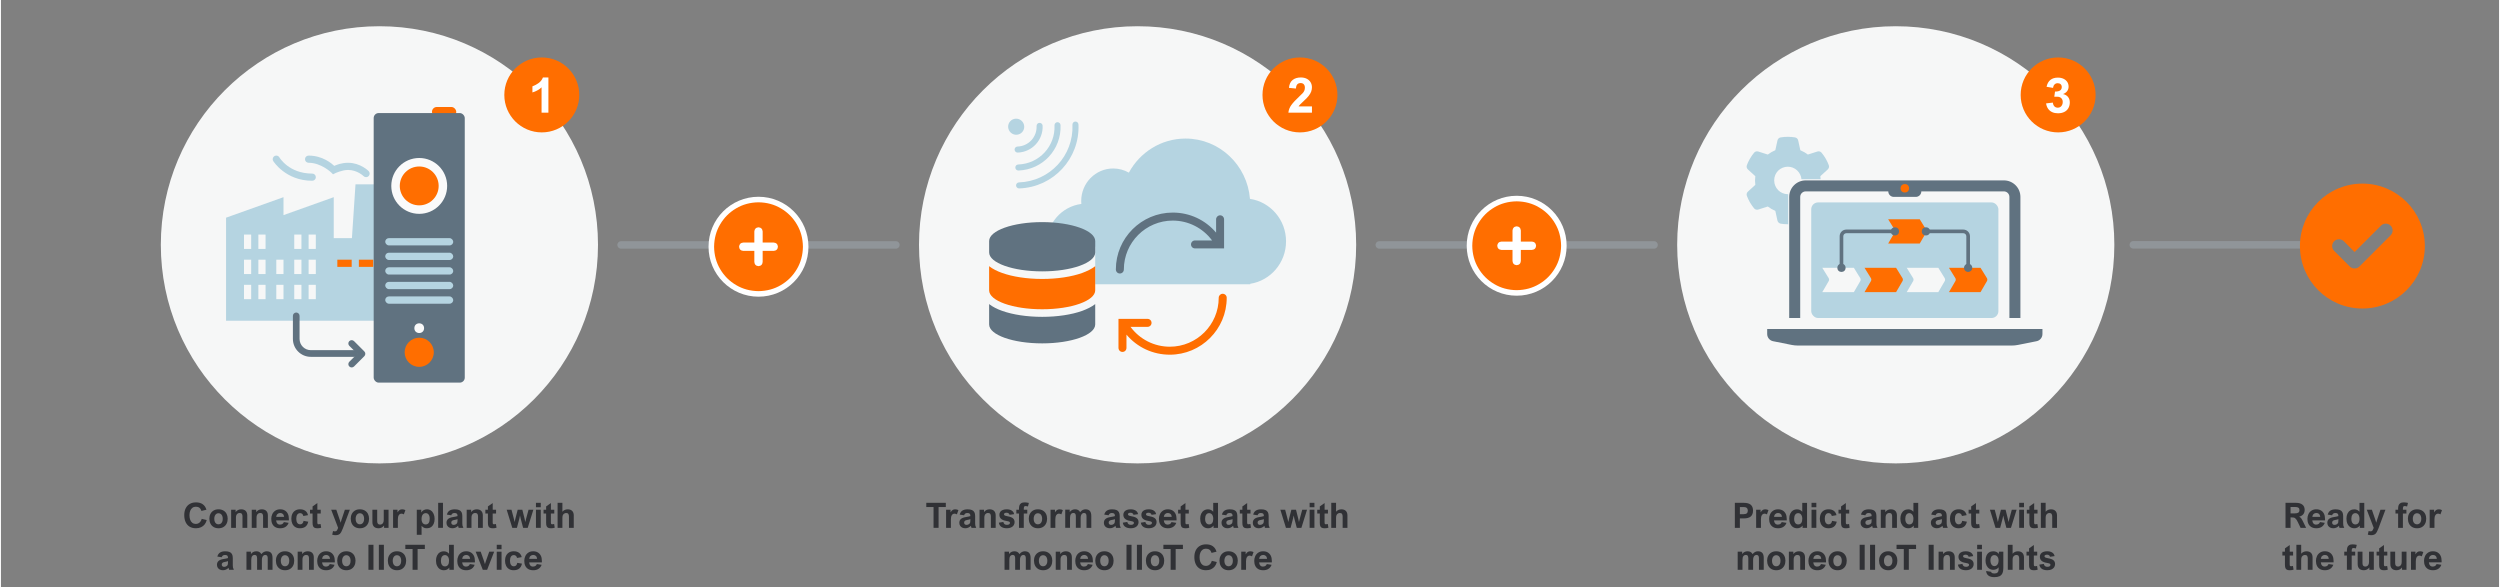 <?xml version="1.0" encoding="UTF-8" standalone="no"?>
<svg xmlns="http://www.w3.org/2000/svg" height="526" id="Cloud_getting_started321Ready_for_x03_the_futureY-PathGet_actionable__x03_insightsTransform_data__x03_into_informationConnect_data__x03_from_plant_floor" viewBox="0 0 2000 470" width="2240">
      
  
  <rect x="0" y="0" width="2000" height="470" fill="#808080" stroke="none"/>
      
  
  <defs>
            
    
    <style>
      .cls-1 {
        fill: #fafafa;
      }

      .cls-2 {
        fill: #ff6e00;
      }

      .cls-3 {
        fill: #fff;
      }

      .cls-4, .cls-5 {
        fill: none;
      }

      .cls-6 {
        fill: #607280;
      }

      .cls-7 {
        fill: #b5d4e1;
      }

      .cls-5 {
        opacity: .5;
        stroke: #a0aab3;
        stroke-linecap: round;
        stroke-linejoin: round;
        stroke-width: 6px;
      }

      .cls-8 {
        fill: #f6f7f7;
      }

      .cls-9 {
        fill: #303135;
      }
    </style>
          
  
  </defs>
      
  
  <line class="cls-5" x1="496.5" x2="716.5" y1="196.09" y2="196.09"/>
      
  
  <line class="cls-5" x1="1103.5" x2="1323.5" y1="196.09" y2="196.09"/>
      
  
  <g>
            
    
    <g>
                  
      
      <rect class="cls-4" height="67.95" width="320.09" x="142.95" y="402.55"/>
                  
      
      <path class="cls-9" d="M156.09,405.68c-1.1,0-2.04.29-2.82.88s-1.36,1.39-1.75,2.41-.59,2.2-.59,3.52c0,1.41.2,2.64.6,3.69s.98,1.86,1.75,2.43,1.68.85,2.75.85c.75,0,1.44-.16,2.08-.49s1.18-.8,1.63-1.41.78-1.33.99-2.16l4.01.94c-.31,1.32-.85,2.48-1.62,3.47s-1.75,1.76-2.93,2.3-2.53.82-4.05.82c-1.97,0-3.66-.42-5.06-1.26s-2.47-2.05-3.21-3.63-1.11-3.46-1.11-5.64.38-3.9,1.14-5.43,1.85-2.71,3.26-3.53,3.07-1.23,4.98-1.23c2.19,0,3.99.49,5.4,1.48s2.4,2.45,2.97,4.4l-3.99.96c-.67-2.24-2.14-3.36-4.43-3.36Z"/>
                  
      
      <path class="cls-9" d="M166.86,415.25c0-1.42.29-2.7.88-3.84s1.43-2.03,2.53-2.68,2.4-.97,3.9-.97,2.84.33,3.95.98,1.96,1.54,2.54,2.68.87,2.42.87,3.86-.29,2.82-.88,3.97-1.43,2.06-2.53,2.71-2.41.98-3.92.98-2.82-.33-3.92-.98-1.95-1.56-2.53-2.71-.88-2.49-.88-3.99ZM174.15,410.89c-.64,0-1.21.18-1.72.53s-.9.87-1.2,1.54-.44,1.47-.44,2.38.14,1.69.41,2.36.66,1.18,1.17,1.54,1.1.54,1.78.54,1.28-.18,1.8-.53.91-.87,1.2-1.54.42-1.47.42-2.39-.14-1.66-.41-2.32-.67-1.18-1.18-1.55-1.13-.55-1.84-.55Z"/>
                  
      
      <path class="cls-9" d="M193.39,413.53c0-.93-.17-1.63-.52-2.11s-.92-.72-1.74-.72c-.88,0-1.61.32-2.17.95s-.84,1.6-.83,2.91v8.04h-3.84v-14.51h3.58v1.9c.52-.73,1.16-1.28,1.91-1.66s1.59-.57,2.5-.57c1.59,0,2.82.43,3.66,1.28s1.27,2.05,1.27,3.59v9.97h-3.84v-9.06Z"/>
                  
      
      <path class="cls-9" d="M209.88,413.53c0-.93-.17-1.63-.52-2.11s-.92-.72-1.74-.72c-.88,0-1.61.32-2.17.95s-.84,1.6-.83,2.91v8.04h-3.84v-14.51h3.58v1.9c.52-.73,1.16-1.28,1.91-1.66s1.59-.57,2.5-.57c1.59,0,2.82.43,3.66,1.28s1.27,2.05,1.27,3.59v9.97h-3.84v-9.06Z"/>
                  
      
      <path class="cls-9" d="M223.39,420c.81,0,1.48-.18,2-.55s.89-.86,1.09-1.47l3.83.6c-.51,1.41-1.34,2.49-2.49,3.24s-2.56,1.12-4.22,1.12c-1.57,0-2.89-.31-3.96-.93-1.08-.62-1.88-1.49-2.42-2.62s-.81-2.45-.81-3.96c0-1.39.28-2.67.84-3.84s1.38-2.1,2.45-2.79,2.36-1.04,3.84-1.04,2.64.3,3.68.9,1.85,1.47,2.43,2.62.86,2.54.86,4.18v1.18h-10.2c.09,1.08.41,1.91.94,2.49s1.25.88,2.13.88ZM220.33,413.83h6.36c-.09-1.01-.41-1.79-.96-2.32s-1.27-.81-2.17-.81-1.58.28-2.17.83-.94,1.32-1.05,2.3Z"/>
                  
      
      <path class="cls-9" d="M239.51,410.82c-.99,0-1.75.4-2.28,1.2s-.79,1.91-.79,3.33c0,1.33.26,2.4.79,3.22s1.31,1.22,2.35,1.22c.72,0,1.31-.24,1.78-.72s.78-1.16.92-2.06l3.77.66c-.4,1.79-1.16,3.11-2.26,3.97s-2.58,1.29-4.41,1.29c-1.49,0-2.75-.33-3.78-.99-1.03-.66-1.81-1.56-2.33-2.71s-.78-2.45-.78-3.9.27-2.83.81-3.96,1.33-2.03,2.38-2.66,2.32-.95,3.8-.95c1.66,0,3.04.38,4.13,1.15s1.84,1.94,2.24,3.53l-3.76.68c-.16-.75-.45-1.32-.9-1.71s-1-.59-1.69-.59Z"/>
                  
      
      <path class="cls-9" d="M256.01,408.09v3.05h-2.71v7.07c0,.42.03.74.09.95.06.21.16.36.31.45s.38.13.68.13c.47,0,.98-.07,1.52-.22l.48,2.97c-.42.14-.88.25-1.39.33-.51.08-1.03.12-1.54.12-1.02,0-1.82-.14-2.39-.42s-.98-.75-1.22-1.39c-.24-.64-.36-1.53-.36-2.66v-7.33h-2.05v-3.05h2.05v-2.65l3.84-2.72v5.37h2.71Z"/>
                  
      
      <path class="cls-9" d="M271.94,418.4h.05c.28-1,.47-1.65.57-1.96l2.79-8.35h3.98l-5.58,14.93c-.86,2.27-1.68,3.74-2.47,4.42-.81.69-1.95,1.04-3.42,1.04-.67,0-1.54-.12-2.64-.37l.64-2.94c.57.17,1.02.26,1.35.26.46,0,.85-.07,1.14-.22.3-.15.57-.42.81-.81s.51-.99.78-1.77l-5.55-14.53h4.09l2.83,8.26c.17.49.38,1.18.62,2.05Z"/>
                  
      
      <path class="cls-9" d="M280.04,415.25c0-1.42.29-2.7.88-3.84s1.43-2.03,2.53-2.68,2.4-.97,3.9-.97,2.84.33,3.95.98,1.96,1.54,2.54,2.68.87,2.42.87,3.86-.29,2.82-.88,3.97-1.43,2.06-2.53,2.71-2.41.98-3.92.98-2.82-.33-3.92-.98-1.95-1.56-2.53-2.71-.88-2.49-.88-3.99ZM287.33,410.89c-.64,0-1.21.18-1.72.53s-.9.87-1.2,1.54-.44,1.47-.44,2.38.14,1.69.41,2.36.66,1.18,1.17,1.54,1.1.54,1.78.54,1.28-.18,1.8-.53.91-.87,1.2-1.54.42-1.47.42-2.39-.14-1.66-.41-2.32-.67-1.18-1.18-1.55-1.13-.55-1.84-.55Z"/>
                  
      
      <path class="cls-9" d="M303.5,420c.47,0,.94-.11,1.39-.33s.83-.62,1.13-1.2c.3-.57.46-1.34.46-2.31v-8.07h3.84v14.51h-3.58v-1.9c-.51.72-1.15,1.27-1.91,1.66-.76.39-1.59.58-2.5.58-1.61,0-2.84-.43-3.68-1.29-.84-.86-1.26-2.06-1.26-3.61v-9.95h3.84v9.06c0,.97.18,1.68.55,2.15.36.46.94.7,1.72.7Z"/>
                  
      
      <path class="cls-9" d="M320.77,411.23c-.98,0-1.72.39-2.23,1.18-.51.78-.77,1.9-.77,3.34v6.85h-3.84v-14.51h3.55v2.05h.05c.51-.85,1.05-1.46,1.63-1.83s1.27-.55,2.08-.55c.49,0,.94.06,1.35.17.41.11.8.27,1.2.47l-1.23,3.42c-.2-.14-.48-.27-.84-.4-.36-.13-.68-.19-.95-.19Z"/>
                  
      
      <path class="cls-9" d="M336.83,421.04h-.07v7.11h-3.84v-20.06h3.58v2.13h.07c.5-.84,1.15-1.46,1.95-1.86s1.65-.6,2.56-.6c1.17,0,2.21.32,3.14.95s1.65,1.53,2.18,2.7.79,2.52.79,4.07-.26,2.86-.78,3.99-1.24,1.98-2.17,2.58c-.92.59-1.99.89-3.21.89-.94,0-1.72-.14-2.34-.41s-1.25-.77-1.87-1.49ZM340.15,410.82c-.99,0-1.81.38-2.45,1.16s-.96,2-.96,3.68c0,.87.13,1.62.4,2.25s.65,1.12,1.14,1.46,1.07.51,1.74.51c1.06,0,1.86-.39,2.41-1.17s.83-1.91.83-3.4-.28-2.51-.83-3.3-1.31-1.18-2.28-1.18Z"/>
                  
      
      <path class="cls-9" d="M350.04,422.59v-20.04h3.84v20.04h-3.84Z"/>
                  
      
      <path class="cls-9" d="M370.22,422.59h-3.79c-.19-.42-.35-.95-.46-1.6-1.29,1.29-2.79,1.94-4.51,1.94-.95,0-1.78-.18-2.5-.55s-1.28-.88-1.67-1.54-.59-1.42-.59-2.26c0-1.29.42-2.31,1.26-3.06s2.13-1.27,3.88-1.54,2.98-.54,3.69-.79v-.27c0-.85-.21-1.43-.62-1.74s-1.03-.47-1.84-.47c-.64,0-1.17.15-1.6.44s-.75.75-.97,1.38l-3.5-.53c.38-1.46,1.09-2.53,2.13-3.21s2.43-1.02,4.17-1.02c1.41,0,2.56.18,3.45.54s1.55.93,1.98,1.72.64,1.81.64,3.08v5.92c0,.69.05,1.27.15,1.74s.33,1.08.7,1.85ZM362.59,416.37c-1.37.27-2.05.94-2.05,2,0,.59.17,1.05.51,1.37s.82.48,1.45.48,1.21-.16,1.74-.48c.36-.22.64-.45.81-.69s.3-.57.38-.98.11-.98.11-1.72v-.7c-.67.25-1.65.49-2.94.72Z"/>
                  
      
      <path class="cls-9" d="M381.97,413.53c0-.93-.17-1.63-.52-2.11s-.92-.72-1.74-.72c-.88,0-1.61.32-2.17.95s-.84,1.6-.83,2.91v8.04h-3.84v-14.51h3.58v1.9c.52-.73,1.16-1.28,1.91-1.66s1.59-.57,2.5-.57c1.59,0,2.82.43,3.66,1.28s1.27,2.05,1.27,3.59v9.97h-3.84v-9.06Z"/>
                  
      
      <path class="cls-9" d="M396.4,408.09v3.05h-2.71v7.07c0,.42.03.74.09.95s.16.36.31.45.38.13.68.13c.47,0,.98-.07,1.52-.22l.48,2.97c-.42.14-.88.25-1.39.33s-1.03.12-1.54.12c-1.02,0-1.82-.14-2.39-.42s-.98-.75-1.22-1.39-.36-1.53-.36-2.66v-7.33h-2.05v-3.05h2.05v-2.65l3.84-2.72v5.37h2.71Z"/>
                  
      
      <path class="cls-9" d="M410.98,416.76c.13.56.21.92.26,1.09h.05c.23-1.1.43-2,.6-2.71l1.82-7.05h3.72l1.79,7.16c.2.78.38,1.65.55,2.6h.05c.16-.76.36-1.62.63-2.58l1.96-7.18h3.84l-4.51,14.51h-3.69l-1.94-7.37c-.21-.78-.38-1.58-.52-2.39h-.05c-.14.79-.31,1.59-.52,2.39l-1.93,7.37h-3.72l-4.48-14.51h3.84l1.87,7.08c.1.38.23.91.38,1.59Z"/>
                  
      
      <path class="cls-9" d="M428.33,406.11v-3.55h3.84v3.55h-3.84ZM428.33,422.59v-14.51h3.84v14.51h-3.84Z"/>
                  
      
      <path class="cls-9" d="M443,408.09v3.05h-2.71v7.07c0,.42.03.74.09.95s.16.36.31.45.38.13.68.13c.47,0,.98-.07,1.52-.22l.48,2.97c-.42.14-.88.25-1.39.33s-1.03.12-1.54.12c-1.02,0-1.82-.14-2.39-.42s-.98-.75-1.22-1.39-.36-1.53-.36-2.66v-7.33h-2.05v-3.05h2.05v-2.65l3.84-2.72v5.37h2.71Z"/>
                  
      
      <path class="cls-9" d="M453.67,407.76c1.59,0,2.82.43,3.66,1.28s1.27,2.05,1.27,3.59v9.97h-3.84v-9.06c0-.93-.17-1.63-.52-2.11s-.92-.72-1.74-.72c-.29,0-.6.05-.94.16s-.62.27-.85.48c-.28.24-.51.48-.68.74s-.3.58-.39.98-.14.9-.14,1.5v8.04h-3.84v-20.04h3.84v7.14c.52-.65,1.15-1.13,1.89-1.45s1.5-.48,2.26-.48Z"/>
                  
      
      <path class="cls-9" d="M186.46,456.19h-3.79c-.19-.42-.35-.95-.46-1.6-1.29,1.29-2.79,1.94-4.51,1.94-.95,0-1.78-.18-2.5-.55s-1.28-.88-1.67-1.54-.59-1.42-.59-2.26c0-1.29.42-2.31,1.26-3.06s2.13-1.27,3.88-1.54,2.98-.54,3.69-.79v-.27c0-.85-.21-1.43-.62-1.74s-1.03-.47-1.84-.47c-.64,0-1.17.15-1.6.44s-.75.75-.97,1.38l-3.5-.53c.38-1.46,1.09-2.53,2.13-3.21s2.43-1.02,4.17-1.02c1.41,0,2.56.18,3.45.54s1.55.93,1.98,1.72.64,1.81.64,3.08v5.92c0,.69.05,1.27.15,1.74s.33,1.08.7,1.85ZM178.83,449.97c-1.37.27-2.05.94-2.05,2,0,.59.17,1.05.51,1.37s.82.48,1.45.48,1.21-.16,1.74-.48c.36-.22.64-.45.81-.69s.3-.57.38-.98.11-.98.11-1.72v-.7c-.67.25-1.65.49-2.94.72Z"/>
                  
      
      <path class="cls-9" d="M212.8,441.36c1.51,0,2.66.43,3.45,1.29.79.86,1.18,2.23,1.18,4.09v9.45h-3.84v-9.38c0-.8-.16-1.42-.48-1.86-.32-.44-.81-.66-1.46-.66-.55,0-1.03.16-1.44.47s-.73.77-.96,1.36c-.23.59-.34,1.3-.34,2.13v7.93h-3.84v-9.17c0-.86-.14-1.52-.42-2-.28-.48-.77-.72-1.46-.72-1.86,0-2.79,1.32-2.79,3.96v7.93h-3.84v-14.51h3.58v1.85h.03c.56-.73,1.18-1.27,1.89-1.63.7-.36,1.52-.54,2.46-.54,1.82,0,3.15.76,3.98,2.28.61-.77,1.27-1.35,1.99-1.72.71-.37,1.49-.56,2.32-.56Z"/>
                  
      
      <path class="cls-9" d="M220.12,448.85c0-1.42.29-2.7.88-3.84.58-1.14,1.43-2.03,2.53-2.68,1.1-.65,2.4-.97,3.9-.97s2.84.33,3.95.98c1.11.65,1.96,1.54,2.54,2.68.58,1.13.87,2.42.87,3.86s-.29,2.82-.88,3.97c-.58,1.15-1.43,2.06-2.53,2.71-1.1.65-2.41.98-3.92.98s-2.82-.33-3.92-.98c-1.1-.65-1.95-1.56-2.53-2.71-.58-1.16-.88-2.49-.88-3.99ZM227.41,444.49c-.64,0-1.21.18-1.72.53s-.91.87-1.2,1.54c-.29.67-.44,1.47-.44,2.38s.14,1.69.41,2.36.66,1.18,1.17,1.54,1.1.54,1.78.54,1.28-.18,1.8-.53c.51-.36.91-.87,1.2-1.54.28-.67.42-1.47.42-2.39s-.14-1.66-.41-2.32-.67-1.18-1.18-1.55c-.52-.37-1.13-.55-1.84-.55Z"/>
                  
      
      <path class="cls-9" d="M246.65,447.13c0-.93-.17-1.63-.52-2.11s-.92-.72-1.74-.72c-.88,0-1.61.32-2.17.95s-.84,1.6-.83,2.91v8.04h-3.84v-14.51h3.58v1.9c.52-.73,1.16-1.28,1.91-1.66s1.59-.57,2.5-.57c1.59,0,2.82.43,3.66,1.28s1.27,2.05,1.27,3.59v9.97h-3.84v-9.06Z"/>
                  
      
      <path class="cls-9" d="M260.16,453.6c.81,0,1.48-.18,2-.55s.89-.86,1.09-1.47l3.83.6c-.51,1.41-1.34,2.49-2.49,3.24s-2.56,1.12-4.22,1.12c-1.57,0-2.89-.31-3.96-.93-1.08-.62-1.88-1.49-2.42-2.62s-.81-2.45-.81-3.96c0-1.39.28-2.67.84-3.84s1.38-2.1,2.45-2.79,2.36-1.04,3.84-1.04,2.64.3,3.68.9,1.85,1.47,2.43,2.62.86,2.54.86,4.18v1.18h-10.2c.09,1.08.41,1.91.94,2.49s1.25.88,2.13.88ZM257.1,447.43h6.36c-.09-1.01-.41-1.79-.96-2.32s-1.27-.81-2.17-.81-1.58.28-2.17.83-.94,1.32-1.05,2.3Z"/>
                  
      
      <path class="cls-9" d="M269.21,448.85c0-1.42.29-2.7.88-3.84s1.43-2.03,2.53-2.68,2.4-.97,3.9-.97,2.84.33,3.95.98,1.96,1.54,2.54,2.68.87,2.42.87,3.86-.29,2.82-.88,3.97-1.43,2.06-2.53,2.71-2.41.98-3.92.98-2.82-.33-3.92-.98-1.95-1.56-2.53-2.71-.88-2.49-.88-3.99ZM276.49,444.49c-.64,0-1.21.18-1.72.53s-.9.87-1.2,1.54-.44,1.47-.44,2.38.14,1.69.41,2.36.66,1.18,1.17,1.54,1.1.54,1.78.54,1.28-.18,1.8-.53.91-.87,1.2-1.54.42-1.47.42-2.39-.14-1.66-.41-2.32-.67-1.18-1.18-1.55-1.13-.55-1.84-.55Z"/>
                  
      
      <path class="cls-9" d="M294.21,456.19v-20.04h4.03v20.04h-4.03Z"/>
                  
      
      <path class="cls-9" d="M302.55,456.19v-20.04h4.03v20.04h-4.03Z"/>
                  
      
      <path class="cls-9" d="M309.74,448.85c0-1.42.29-2.7.88-3.84s1.43-2.03,2.53-2.68,2.4-.97,3.9-.97,2.84.33,3.95.98,1.96,1.54,2.54,2.68.87,2.42.87,3.86-.29,2.82-.88,3.97-1.43,2.06-2.53,2.71-2.41.98-3.92.98-2.82-.33-3.92-.98-1.95-1.56-2.53-2.71-.88-2.49-.88-3.99ZM317.02,444.49c-.64,0-1.21.18-1.72.53s-.9.87-1.2,1.54-.44,1.47-.44,2.38.14,1.69.41,2.36.66,1.18,1.17,1.54,1.1.54,1.78.54,1.28-.18,1.8-.53.91-.87,1.2-1.54.42-1.47.42-2.39-.14-1.66-.41-2.32-.67-1.18-1.18-1.55-1.13-.55-1.84-.55Z"/>
                  
      
      <path class="cls-9" d="M333.58,439.54v16.65h-4.03v-16.65h-5.8v-3.39h15.63v3.39h-5.8Z"/>
                  
      
      <path class="cls-9" d="M362.57,456.19h-3.58v-1.76h-.05c-.55.73-1.18,1.26-1.89,1.6s-1.53.51-2.45.51c-1.21,0-2.29-.31-3.25-.94s-1.7-1.53-2.24-2.69-.81-2.53-.81-4.1c0-1.48.26-2.78.78-3.9s1.25-2,2.2-2.61,2.04-.92,3.28-.92c.85,0,1.62.16,2.33.49s1.31.79,1.8,1.39h.04v-7.08h3.84v20.04ZM355.51,444.42c-1.04,0-1.85.41-2.42,1.22s-.86,1.93-.86,3.34c0,.95.13,1.76.39,2.43s.63,1.18,1.11,1.53,1.04.53,1.69.53c1.08,0,1.91-.39,2.48-1.18s.85-1.91.85-3.38c0-.89-.14-1.68-.41-2.36s-.66-1.21-1.15-1.58-1.05-.56-1.68-.56Z"/>
                  
      
      <path class="cls-9" d="M372.32,453.6c.81,0,1.48-.18,2-.55s.89-.86,1.09-1.47l3.83.6c-.51,1.41-1.34,2.49-2.49,3.24s-2.56,1.12-4.22,1.12c-1.57,0-2.89-.31-3.96-.93-1.08-.62-1.88-1.49-2.42-2.62-.54-1.13-.81-2.45-.81-3.96,0-1.39.28-2.67.84-3.84s1.38-2.1,2.45-2.79c1.08-.69,2.36-1.04,3.84-1.04s2.64.3,3.68.9,1.85,1.47,2.43,2.62.86,2.54.86,4.18v1.18h-10.2c.09,1.08.41,1.91.94,2.49s1.25.88,2.13.88ZM369.26,447.43h6.36c-.09-1.01-.41-1.79-.96-2.32s-1.27-.81-2.17-.81-1.58.28-2.17.83-.94,1.32-1.05,2.3Z"/>
                  
      
      <path class="cls-9" d="M387.46,451.53h.05c.31-.99.57-1.81.79-2.45l2.62-7.4h3.95l-5.63,14.51h-3.47l-5.71-14.51h4.03l2.61,7.41c.28.81.53,1.62.75,2.43Z"/>
                  
      
      <path class="cls-9" d="M396.94,439.71v-3.55h3.84v3.55h-3.84ZM396.94,456.19v-14.51h3.84v14.51h-3.84Z"/>
                  
      
      <path class="cls-9" d="M410.6,444.42c-.99,0-1.75.4-2.28,1.2s-.79,1.91-.79,3.33c0,1.33.26,2.4.79,3.22s1.31,1.22,2.35,1.22c.72,0,1.31-.24,1.78-.72s.78-1.16.92-2.06l3.77.66c-.4,1.79-1.16,3.11-2.26,3.97s-2.58,1.29-4.41,1.29c-1.49,0-2.75-.33-3.78-.99-1.03-.66-1.81-1.56-2.33-2.71s-.78-2.45-.78-3.9.27-2.83.81-3.96,1.33-2.03,2.38-2.66,2.32-.95,3.8-.95c1.66,0,3.04.38,4.13,1.15s1.84,1.94,2.24,3.53l-3.76.68c-.16-.75-.45-1.32-.9-1.71s-1-.59-1.69-.59Z"/>
                  
      
      <path class="cls-9" d="M425.95,453.6c.81,0,1.48-.18,2-.55s.89-.86,1.09-1.47l3.83.6c-.51,1.41-1.34,2.49-2.49,3.24s-2.56,1.12-4.22,1.12c-1.57,0-2.89-.31-3.96-.93-1.08-.62-1.88-1.49-2.42-2.62s-.81-2.45-.81-3.96c0-1.39.28-2.67.84-3.84s1.38-2.1,2.45-2.79,2.36-1.04,3.84-1.04,2.64.3,3.68.9,1.85,1.47,2.43,2.62.86,2.54.86,4.18v1.18h-10.2c.09,1.08.41,1.91.94,2.49s1.25.88,2.13.88ZM422.89,447.43h6.36c-.09-1.01-.41-1.79-.96-2.32s-1.27-.81-2.17-.81-1.58.28-2.17.83-.94,1.32-1.05,2.3Z"/>
                
    
    </g>
            
    
    <g>
                  
      
      <g>
                        
        
        <circle class="cls-8" cx="303" cy="196" r="175"/>
                        
        
        <g>
                              
          
          <g>
                                    
            
            <g>
                                          
              
              <path class="cls-7" d="M283.86,147.57l-2.87,43.1h-14.55v-32.82l-40.23,14.37v-14.37l-45.98,16.42v82.49h132.18v-66.09h-5.93l-2.87-43.1h-19.74ZM306.66,196.42"/>
                                          
              
              <rect class="cls-8" height="11.49" width="5.75" x="194.59" y="187.8"/>
                                          
              
              <rect class="cls-8" height="11.49" width="5.75" x="206.09" y="187.8"/>
                                          
              
              <rect class="cls-8" height="11.49" width="5.75" x="234.82" y="187.8"/>
                                          
              
              <rect class="cls-8" height="11.49" width="5.75" x="246.32" y="187.8"/>
                                          
              
              <rect class="cls-8" height="11.49" width="5.75" x="194.59" y="207.91"/>
                                          
              
              <rect class="cls-8" height="11.49" width="5.75" x="206.09" y="207.91"/>
                                          
              
              <rect class="cls-8" height="11.49" width="5.75" x="220.46" y="207.91"/>
                                          
              
              <rect class="cls-8" height="11.49" width="5.75" x="234.82" y="207.91"/>
                                          
              
              <rect class="cls-8" height="11.49" width="5.75" x="246.32" y="207.91"/>
                                          
              
              <rect class="cls-2" height="5.75" width="11.49" x="269.31" y="207.91"/>
                                          
              
              <rect class="cls-2" height="5.75" width="11.49" x="286.55" y="207.91"/>
                                          
              
              <rect class="cls-8" height="11.49" width="5.75" x="194.59" y="228.03"/>
                                          
              
              <rect class="cls-8" height="11.49" width="5.75" x="206.09" y="228.03"/>
                                          
              
              <rect class="cls-8" height="11.49" width="5.75" x="220.46" y="228.03"/>
                                          
              
              <rect class="cls-8" height="11.49" width="5.75" x="234.82" y="228.03"/>
                                          
              
              <rect class="cls-8" height="11.49" width="5.75" x="246.32" y="228.03"/>
                                          
              
              <path class="cls-7" d="M220.28,124.55c-1.58.09-2.8,1.44-2.71,3.03.03.48.17.95.43,1.36,0,0,9.72,15.77,31.2,15.77,1.59.02,2.89-1.25,2.91-2.83.02-1.59-1.25-2.89-2.83-2.91-.03,0-.05,0-.08,0-18.75,0-26.27-12.97-26.27-12.97-.49-.85-1.38-1.39-2.36-1.43-.1,0-.19,0-.29,0Z"/>
                                          
              
              <path class="cls-7" d="M246.32,124.58c-1.59-.02-2.89,1.25-2.91,2.83s1.25,2.89,2.83,2.91c.03,0,.05,0,.08,0,10.06,0,18.08,7.78,18.08,7.78l1.46,1.46,1.85-.93s5.42-2.57,10.21-2.57c7.34,0,12.34,4.91,12.34,4.91,1.1,1.14,2.92,1.18,4.06.08s1.18-2.92.08-4.06c-.03-.03-.05-.06-.08-.08,0,0-6.5-6.59-16.4-6.59-5.24,0-9.21,1.63-11.08,2.48-2.01-1.87-9.28-8.23-20.52-8.23Z"/>
                                        
            
            </g>
                                    
            
            <g>
                                          
              
              <rect class="cls-2" height="7.78" rx="3.89" ry="3.89" width="19.44" x="345.08" y="85.65"/>
                                          
              
              <rect class="cls-6" height="215.83" rx="4" ry="4" width="72.92" x="298.41" y="90.51"/>
                                          
              
              <circle class="cls-1" cx="334.87" cy="148.85" r="22.36"/>
                                          
              
              <circle class="cls-2" cx="334.87" cy="148.85" r="15.56"/>
                                          
              
              <rect class="cls-7" height="5.83" rx="2.92" ry="2.92" width="54.44" x="307.65" y="190.65"/>
                                          
              
              <rect class="cls-7" height="5.83" rx="2.92" ry="2.92" width="54.44" x="307.65" y="202.32"/>
                                          
              
              <rect class="cls-7" height="5.83" rx="2.92" ry="2.92" width="54.44" x="307.65" y="213.99"/>
                                          
              
              <rect class="cls-7" height="5.83" rx="2.92" ry="2.92" width="54.44" x="307.65" y="225.65"/>
                                          
              
              <rect class="cls-7" height="5.83" rx="2.92" ry="2.92" width="54.44" x="307.65" y="237.32"/>
                                          
              
              <circle class="cls-2" cx="334.87" cy="282.04" r="11.67"/>
                                          
              
              <circle class="cls-1" cx="334.87" cy="262.74" r="3.89"/>
                                        
            
            </g>
                                  
          
          </g>
                              
          
          <g>
                                    
            
            <path class="cls-6" d="M283.07,285.69h-35c-7.91,0-14.34-6.43-14.34-14.34v-18.47c0-1.48,1.2-2.67,2.67-2.67s2.67,1.2,2.67,2.67v18.47c0,4.96,4.03,8.99,8.99,8.99h35c1.48,0,2.67,1.2,2.67,2.67s-1.2,2.67-2.67,2.67Z"/>
                                    
            
            <path class="cls-6" d="M280.79,294.19c-.68,0-1.37-.26-1.89-.78-1.04-1.04-1.04-2.74,0-3.78l6.37-6.37-6.37-6.37c-1.04-1.04-1.04-2.74,0-3.78s2.74-1.04,3.78,0l8.26,8.26c1.04,1.04,1.04,2.74,0,3.78l-8.26,8.26c-.52.52-1.21.78-1.89.78Z"/>
                                  
          
          </g>
                            
        
        </g>
                      
      
      </g>
                  
      
      <g>
                        
        
        <circle class="cls-2" cx="433" cy="76" r="30"/>
                        
        
        <path class="cls-3" d="M432.82,90.22v-20.29c-.96.92-2.09,1.74-3.38,2.45-1.3.72-2.61,1.26-3.94,1.63v-4.87c2.03-.78,3.77-1.73,5.23-2.85,1.46-1.12,2.52-2.55,3.18-4.29h4.39v28.22h-5.48Z"/>
                      
      
      </g>
                
    
    </g>
          
  
  </g>
      
  
  <g>
            
    
    <g>
                  
      
      <rect class="cls-4" height="67.95" width="349.09" x="735.45" y="402.55"/>
                  
      
      <path class="cls-9" d="M750.67,405.94v16.65h-4.03v-16.65h-5.8v-3.39h15.63v3.39h-5.8Z"/>
                  
      
      <path class="cls-9" d="M763.53,411.23c-.97,0-1.72.39-2.23,1.18-.51.78-.77,1.9-.77,3.34v6.85h-3.84v-14.51h3.55v2.05h.05c.51-.85,1.05-1.46,1.63-1.83s1.27-.55,2.08-.55c.49,0,.94.06,1.35.17.4.11.8.27,1.2.47l-1.23,3.42c-.2-.14-.48-.27-.84-.4-.36-.13-.68-.19-.95-.19Z"/>
                  
      
      <path class="cls-9" d="M780.8,422.59h-3.79c-.19-.42-.35-.95-.46-1.6-1.29,1.29-2.79,1.94-4.51,1.94-.95,0-1.78-.18-2.5-.55-.72-.36-1.28-.88-1.67-1.54-.39-.66-.59-1.42-.59-2.26,0-1.29.42-2.31,1.26-3.06.84-.76,2.13-1.27,3.88-1.54s2.98-.54,3.69-.79v-.27c0-.85-.21-1.43-.62-1.74s-1.03-.47-1.84-.47c-.64,0-1.17.15-1.6.44-.43.29-.75.75-.97,1.38l-3.5-.53c.38-1.46,1.09-2.53,2.13-3.21s2.43-1.02,4.17-1.02c1.41,0,2.56.18,3.45.54s1.55.93,1.98,1.72c.43.78.64,1.81.64,3.08v5.92c0,.69.05,1.27.15,1.74.1.46.33,1.08.7,1.85ZM773.18,416.37c-1.37.27-2.05.94-2.05,2,0,.59.17,1.05.51,1.37.34.32.82.48,1.45.48s1.21-.16,1.74-.48c.36-.22.64-.45.81-.69s.3-.57.38-.98c.07-.41.11-.98.11-1.72v-.7c-.67.25-1.65.49-2.94.72Z"/>
                  
      
      <path class="cls-9" d="M792.56,413.53c0-.93-.17-1.63-.52-2.11-.35-.48-.93-.72-1.74-.72-.88,0-1.61.32-2.17.95s-.84,1.6-.83,2.91v8.04h-3.84v-14.51h3.58v1.9c.52-.73,1.16-1.28,1.91-1.66.76-.38,1.59-.57,2.5-.57,1.59,0,2.82.43,3.66,1.28s1.27,2.05,1.27,3.59v9.97h-3.84v-9.06Z"/>
                  
      
      <path class="cls-9" d="M805.09,410.5c-.61,0-1.1.11-1.48.32-.37.21-.56.51-.56.88,0,.28.09.52.27.72s.49.37.94.53,1.08.31,1.89.44c1.84.31,3.2.83,4.07,1.57s1.31,1.77,1.31,3.1c0,.93-.25,1.77-.74,2.51s-1.2,1.32-2.13,1.74-2.01.63-3.26.63c-1.91,0-3.4-.38-4.5-1.14s-1.75-1.88-1.98-3.34l3.6-.57c.16.77.47,1.34.93,1.73.46.39,1.11.58,1.96.58.73,0,1.31-.14,1.75-.41s.66-.65.66-1.13c0-.26-.07-.49-.22-.68-.15-.19-.42-.35-.81-.5-.39-.15-.95-.27-1.68-.38-2.01-.31-3.48-.88-4.39-1.7-.91-.82-1.37-1.91-1.37-3.28,0-.88.23-1.65.7-2.31s1.13-1.16,2-1.51,1.9-.53,3.1-.53c1.7,0,3.06.34,4.1,1.01s1.67,1.63,1.89,2.87l-3.66.53c-.11-.54-.38-.95-.8-1.24s-.96-.44-1.59-.44Z"/>
                  
      
      <path class="cls-9" d="M820.42,405.15c-.38,0-.68.06-.9.19s-.38.35-.48.66c-.1.31-.15.75-.15,1.31v.78h2.8v3.05h-2.8v11.46h-3.84v-11.46h-2.12v-3.05h2.12v-.89c0-.98.12-1.83.35-2.55s.69-1.3,1.38-1.76c.69-.46,1.68-.68,2.97-.68.47,0,1.03.05,1.67.14s1.15.19,1.53.29l-.72,2.86c-.31-.11-.63-.19-.96-.25s-.61-.09-.85-.09Z"/>
                  
      
      <path class="cls-9" d="M822.88,415.25c0-1.42.29-2.7.88-3.84s1.43-2.03,2.53-2.68,2.4-.97,3.9-.97,2.84.33,3.95.98,1.96,1.54,2.54,2.68c.58,1.13.87,2.42.87,3.86s-.29,2.82-.88,3.97-1.43,2.06-2.53,2.71-2.41.98-3.92.98-2.82-.33-3.92-.98-1.95-1.56-2.53-2.71-.88-2.49-.88-3.99ZM830.17,410.89c-.64,0-1.21.18-1.72.53s-.9.87-1.2,1.54-.44,1.47-.44,2.38.14,1.69.41,2.36.66,1.18,1.17,1.54,1.1.54,1.78.54,1.28-.18,1.8-.53c.51-.36.91-.87,1.2-1.54s.42-1.47.42-2.39-.14-1.66-.41-2.32-.67-1.18-1.18-1.55c-.52-.37-1.13-.55-1.84-.55Z"/>
                  
      
      <path class="cls-9" d="M847.15,411.23c-.97,0-1.72.39-2.23,1.18-.51.78-.77,1.9-.77,3.34v6.85h-3.84v-14.51h3.55v2.05h.05c.51-.85,1.05-1.46,1.63-1.83s1.27-.55,2.08-.55c.49,0,.94.06,1.35.17.4.11.8.27,1.2.47l-1.23,3.42c-.2-.14-.48-.27-.84-.4-.36-.13-.68-.19-.95-.19Z"/>
                  
      
      <path class="cls-9" d="M868.31,407.76c1.51,0,2.66.43,3.45,1.29.79.86,1.18,2.23,1.18,4.09v9.45h-3.84v-9.38c0-.8-.16-1.42-.48-1.86-.32-.44-.81-.66-1.46-.66-.55,0-1.03.16-1.44.47s-.73.77-.96,1.36c-.23.59-.34,1.3-.34,2.13v7.93h-3.84v-9.17c0-.86-.14-1.52-.42-2-.28-.48-.77-.72-1.46-.72-1.86,0-2.79,1.32-2.79,3.96v7.93h-3.84v-14.51h3.58v1.85h.03c.56-.73,1.19-1.27,1.89-1.63.7-.36,1.52-.54,2.46-.54,1.82,0,3.15.76,3.98,2.28.61-.77,1.27-1.35,1.99-1.72.71-.37,1.49-.56,2.32-.56Z"/>
                  
      
      <path class="cls-9" d="M896.53,422.59h-3.79c-.19-.42-.35-.95-.46-1.6-1.29,1.29-2.79,1.94-4.51,1.94-.95,0-1.78-.18-2.5-.55s-1.28-.88-1.67-1.54-.59-1.42-.59-2.26c0-1.29.42-2.31,1.26-3.06s2.13-1.27,3.88-1.54,2.98-.54,3.69-.79v-.27c0-.85-.21-1.43-.62-1.74-.42-.31-1.03-.47-1.84-.47-.64,0-1.17.15-1.6.44s-.75.75-.97,1.38l-3.5-.53c.38-1.46,1.09-2.53,2.13-3.21s2.43-1.02,4.17-1.02c1.41,0,2.56.18,3.45.54s1.55.93,1.98,1.72.64,1.81.64,3.08v5.92c0,.69.05,1.27.15,1.74s.33,1.08.7,1.85ZM888.91,416.37c-1.37.27-2.05.94-2.05,2,0,.59.17,1.05.51,1.37s.82.48,1.45.48,1.21-.16,1.74-.48c.36-.22.64-.45.81-.69s.3-.57.38-.98.11-.98.11-1.72v-.7c-.67.25-1.65.49-2.94.72Z"/>
                  
      
      <path class="cls-9" d="M904.33,410.5c-.61,0-1.1.11-1.48.32-.38.21-.56.51-.56.88,0,.28.09.52.27.72s.49.37.94.53,1.08.31,1.89.44c1.84.31,3.2.83,4.07,1.57s1.31,1.77,1.31,3.1c0,.93-.25,1.77-.74,2.51s-1.2,1.32-2.13,1.74c-.92.42-2.01.63-3.26.63-1.91,0-3.4-.38-4.5-1.14s-1.76-1.88-1.98-3.34l3.6-.57c.16.77.47,1.34.93,1.73.46.39,1.11.58,1.96.58.73,0,1.31-.14,1.75-.41s.66-.65.66-1.13c0-.26-.07-.49-.22-.68-.15-.19-.42-.35-.81-.5-.39-.15-.95-.27-1.68-.38-2.02-.31-3.48-.88-4.39-1.7-.91-.82-1.37-1.91-1.37-3.28,0-.88.23-1.65.7-2.31s1.13-1.16,2-1.51c.87-.35,1.9-.53,3.1-.53,1.7,0,3.06.34,4.1,1.01s1.67,1.63,1.89,2.87l-3.66.53c-.11-.54-.38-.95-.8-1.24s-.96-.44-1.59-.44Z"/>
                  
      
      <path class="cls-9" d="M918.77,410.5c-.61,0-1.1.11-1.48.32-.38.21-.56.51-.56.88,0,.28.09.52.27.72s.49.37.94.53,1.08.31,1.89.44c1.84.31,3.2.83,4.07,1.57s1.31,1.77,1.31,3.1c0,.93-.25,1.77-.74,2.51s-1.2,1.32-2.13,1.74c-.92.42-2.01.63-3.26.63-1.91,0-3.4-.38-4.5-1.14s-1.76-1.88-1.98-3.34l3.6-.57c.16.77.47,1.34.93,1.73.46.39,1.11.58,1.96.58.73,0,1.31-.14,1.75-.41s.66-.65.66-1.13c0-.26-.07-.49-.22-.68-.15-.19-.42-.35-.81-.5-.39-.15-.95-.27-1.68-.38-2.02-.31-3.48-.88-4.39-1.7-.91-.82-1.37-1.91-1.37-3.28,0-.88.23-1.65.7-2.31s1.13-1.16,2-1.51c.87-.35,1.9-.53,3.1-.53,1.7,0,3.06.34,4.1,1.01s1.67,1.63,1.89,2.87l-3.66.53c-.11-.54-.38-.95-.8-1.24s-.96-.44-1.59-.44Z"/>
                  
      
      <path class="cls-9" d="M934.05,420c.81,0,1.48-.18,2-.55.52-.37.89-.86,1.09-1.47l3.83.6c-.51,1.41-1.34,2.49-2.49,3.24s-2.56,1.12-4.22,1.12c-1.57,0-2.89-.31-3.96-.93-1.08-.62-1.88-1.49-2.42-2.62-.54-1.13-.81-2.45-.81-3.96,0-1.39.28-2.67.84-3.84s1.38-2.1,2.45-2.79c1.08-.69,2.36-1.04,3.84-1.04s2.64.3,3.69.9c1.04.6,1.85,1.47,2.43,2.62s.86,2.54.86,4.18v1.18h-10.2c.09,1.08.41,1.91.94,2.49.54.58,1.25.88,2.13.88ZM930.99,413.83h6.36c-.09-1.01-.41-1.79-.96-2.32s-1.27-.81-2.17-.81-1.58.28-2.17.83c-.59.55-.94,1.32-1.05,2.3Z"/>
                  
      
      <path class="cls-9" d="M951.01,408.09v3.05h-2.71v7.07c0,.42.03.74.09.95.06.21.16.36.31.45s.38.13.68.13c.47,0,.98-.07,1.52-.22l.48,2.97c-.42.14-.88.25-1.39.33-.51.08-1.03.12-1.54.12-1.02,0-1.82-.14-2.39-.42s-.98-.75-1.22-1.39c-.24-.64-.36-1.53-.36-2.66v-7.33h-2.05v-3.05h2.05v-2.65l3.84-2.72v5.37h2.71Z"/>
                  
      
      <path class="cls-9" d="M974.39,422.59h-3.58v-1.76h-.05c-.55.73-1.18,1.26-1.89,1.6-.72.34-1.53.51-2.45.51-1.21,0-2.29-.31-3.25-.94-.95-.63-1.7-1.53-2.24-2.69s-.81-2.53-.81-4.1c0-1.48.26-2.78.78-3.9s1.25-2,2.2-2.61,2.04-.92,3.28-.92c.85,0,1.62.16,2.33.49.71.32,1.31.79,1.8,1.39h.04v-7.08h3.84v20.04ZM967.34,410.82c-1.04,0-1.85.41-2.42,1.22s-.86,1.93-.86,3.34c0,.95.13,1.76.39,2.43s.63,1.18,1.11,1.53,1.04.53,1.69.53c1.08,0,1.91-.39,2.48-1.18.57-.78.85-1.91.85-3.38,0-.89-.14-1.68-.41-2.36s-.66-1.21-1.15-1.58-1.05-.56-1.68-.56Z"/>
                  
      
      <path class="cls-9" d="M990.72,422.59h-3.79c-.19-.42-.35-.95-.46-1.6-1.29,1.29-2.79,1.94-4.51,1.94-.95,0-1.78-.18-2.5-.55-.72-.36-1.28-.88-1.67-1.54-.39-.66-.59-1.42-.59-2.26,0-1.29.42-2.31,1.26-3.06.84-.76,2.13-1.27,3.88-1.54s2.98-.54,3.69-.79v-.27c0-.85-.21-1.43-.62-1.74-.42-.31-1.03-.47-1.84-.47-.64,0-1.17.15-1.6.44-.43.29-.75.75-.97,1.38l-3.5-.53c.38-1.46,1.09-2.53,2.13-3.21s2.43-1.02,4.17-1.02c1.41,0,2.56.18,3.45.54s1.55.93,1.97,1.72c.43.78.64,1.81.64,3.08v5.92c0,.69.05,1.27.15,1.74.1.46.33,1.08.7,1.85ZM983.1,416.37c-1.37.27-2.05.94-2.05,2,0,.59.17,1.05.51,1.37.34.32.82.48,1.45.48s1.21-.16,1.74-.48c.37-.22.64-.45.81-.69s.3-.57.38-.98c.07-.41.11-.98.11-1.72v-.7c-.67.25-1.65.49-2.94.72Z"/>
                  
      
      <path class="cls-9" d="M1000.42,408.09v3.05h-2.71v7.07c0,.42.03.74.09.95s.16.36.31.45.38.13.68.13c.47,0,.98-.07,1.52-.22l.48,2.97c-.42.14-.88.25-1.39.33-.51.08-1.03.12-1.54.12-1.02,0-1.82-.14-2.39-.42s-.98-.75-1.22-1.39-.36-1.53-.36-2.66v-7.33h-2.05v-3.05h2.05v-2.65l3.84-2.72v5.37h2.71Z"/>
                  
      
      <path class="cls-9" d="M1015.77,422.59h-3.79c-.19-.42-.35-.95-.46-1.6-1.29,1.29-2.79,1.94-4.51,1.94-.95,0-1.78-.18-2.5-.55-.72-.36-1.28-.88-1.67-1.54-.39-.66-.59-1.42-.59-2.26,0-1.29.42-2.31,1.26-3.06.84-.76,2.13-1.27,3.88-1.54s2.98-.54,3.69-.79v-.27c0-.85-.21-1.43-.62-1.74s-1.03-.47-1.84-.47c-.64,0-1.17.15-1.6.44-.43.29-.75.75-.97,1.38l-3.5-.53c.38-1.46,1.09-2.53,2.13-3.21s2.43-1.02,4.17-1.02c1.41,0,2.56.18,3.45.54s1.55.93,1.98,1.72c.43.78.64,1.81.64,3.08v5.92c0,.69.05,1.27.15,1.74.1.46.33,1.08.7,1.85ZM1008.14,416.37c-1.37.27-2.05.94-2.05,2,0,.59.17,1.05.51,1.37.34.32.82.48,1.45.48s1.21-.16,1.74-.48c.36-.22.64-.45.81-.69s.3-.57.38-.98c.07-.41.11-.98.11-1.72v-.7c-.67.25-1.65.49-2.94.72Z"/>
                  
      
      <path class="cls-9" d="M1030.39,416.76c.13.56.21.92.26,1.09h.05c.23-1.1.43-2,.6-2.71l1.82-7.05h3.72l1.79,7.16c.2.78.38,1.65.55,2.6h.05c.16-.76.36-1.62.63-2.58l1.96-7.18h3.84l-4.51,14.51h-3.69l-1.94-7.37c-.21-.78-.38-1.58-.52-2.39h-.05c-.14.79-.31,1.59-.52,2.39l-1.93,7.37h-3.72l-4.48-14.51h3.84l1.87,7.08c.1.38.23.91.38,1.59Z"/>
                  
      
      <path class="cls-9" d="M1047.74,406.11v-3.55h3.84v3.55h-3.84ZM1047.74,422.59v-14.51h3.84v14.51h-3.84Z"/>
                  
      
      <path class="cls-9" d="M1062.41,408.09v3.05h-2.71v7.07c0,.42.03.74.09.95.06.21.16.36.31.45s.38.13.68.13c.47,0,.98-.07,1.52-.22l.48,2.97c-.42.14-.88.25-1.39.33-.51.08-1.03.12-1.54.12-1.02,0-1.82-.14-2.39-.42s-.98-.75-1.22-1.39c-.24-.64-.36-1.53-.36-2.66v-7.33h-2.05v-3.05h2.05v-2.65l3.84-2.72v5.37h2.71Z"/>
                  
      
      <path class="cls-9" d="M1073.08,407.76c1.6,0,2.82.43,3.66,1.28s1.27,2.05,1.27,3.59v9.97h-3.84v-9.06c0-.93-.17-1.63-.52-2.11-.35-.48-.92-.72-1.74-.72-.29,0-.6.05-.94.16-.33.11-.62.27-.86.48-.28.24-.51.48-.68.74-.17.25-.3.58-.39.98-.09.4-.14.9-.14,1.5v8.04h-3.84v-20.04h3.84v7.14c.52-.65,1.15-1.13,1.89-1.45.74-.32,1.5-.48,2.26-.48Z"/>
                  
      
      <path class="cls-9" d="M819.72,441.36c1.51,0,2.66.43,3.45,1.29s1.18,2.23,1.18,4.09v9.45h-3.84v-9.38c0-.8-.16-1.42-.48-1.86-.32-.44-.81-.66-1.46-.66-.55,0-1.03.16-1.44.47s-.73.77-.96,1.36c-.23.59-.34,1.3-.34,2.13v7.93h-3.84v-9.17c0-.86-.14-1.52-.42-2-.28-.48-.77-.72-1.46-.72-1.86,0-2.79,1.32-2.79,3.96v7.93h-3.84v-14.51h3.58v1.85h.03c.56-.73,1.18-1.27,1.89-1.63.7-.36,1.52-.54,2.46-.54,1.82,0,3.15.76,3.98,2.28.61-.77,1.27-1.35,1.99-1.72s1.49-.56,2.32-.56Z"/>
                  
      
      <path class="cls-9" d="M827.04,448.85c0-1.42.29-2.7.88-3.84s1.43-2.03,2.53-2.68,2.4-.97,3.9-.97,2.84.33,3.95.98,1.96,1.54,2.54,2.68c.58,1.13.87,2.42.87,3.86s-.29,2.82-.88,3.97-1.43,2.06-2.53,2.71-2.41.98-3.92.98-2.82-.33-3.92-.98-1.95-1.56-2.53-2.71-.88-2.49-.88-3.99ZM834.33,444.49c-.64,0-1.21.18-1.72.53s-.9.87-1.2,1.54-.44,1.47-.44,2.38.14,1.69.41,2.36.66,1.18,1.17,1.54,1.1.54,1.78.54,1.28-.18,1.8-.53c.51-.36.91-.87,1.2-1.54s.42-1.47.42-2.39-.14-1.66-.41-2.32-.67-1.18-1.18-1.55c-.52-.37-1.13-.55-1.84-.55Z"/>
                  
      
      <path class="cls-9" d="M853.57,447.13c0-.93-.17-1.63-.52-2.11-.35-.48-.92-.72-1.74-.72-.88,0-1.61.32-2.17.95s-.84,1.6-.83,2.91v8.04h-3.84v-14.51h3.58v1.9c.52-.73,1.16-1.28,1.91-1.66.76-.38,1.59-.57,2.5-.57,1.6,0,2.82.43,3.66,1.28s1.27,2.05,1.27,3.59v9.97h-3.84v-9.06Z"/>
                  
      
      <path class="cls-9" d="M867.08,453.6c.81,0,1.48-.18,2-.55.52-.37.89-.86,1.09-1.47l3.83.6c-.51,1.41-1.34,2.49-2.49,3.24s-2.56,1.12-4.22,1.12c-1.57,0-2.89-.31-3.96-.93-1.08-.62-1.88-1.49-2.42-2.62-.54-1.13-.81-2.45-.81-3.96,0-1.39.28-2.67.84-3.84s1.38-2.1,2.45-2.79c1.08-.69,2.36-1.04,3.84-1.04s2.64.3,3.69.9c1.04.6,1.85,1.47,2.43,2.62s.86,2.54.86,4.18v1.18h-10.2c.09,1.08.41,1.91.94,2.49.54.58,1.25.88,2.13.88ZM864.02,447.43h6.36c-.09-1.01-.41-1.79-.96-2.32s-1.27-.81-2.17-.81-1.58.28-2.17.83c-.59.55-.94,1.32-1.05,2.3Z"/>
                  
      
      <path class="cls-9" d="M876.12,448.85c0-1.42.29-2.7.88-3.84.58-1.14,1.43-2.03,2.53-2.68,1.1-.65,2.4-.97,3.9-.97s2.84.33,3.95.98c1.11.65,1.96,1.54,2.54,2.68.58,1.13.87,2.42.87,3.86s-.29,2.82-.88,3.97c-.58,1.15-1.43,2.06-2.53,2.71-1.1.65-2.41.98-3.92.98s-2.82-.33-3.92-.98c-1.1-.65-1.95-1.56-2.53-2.71-.58-1.16-.88-2.49-.88-3.99ZM883.41,444.49c-.64,0-1.21.18-1.71.53s-.91.87-1.2,1.54c-.29.67-.44,1.47-.44,2.38s.14,1.69.41,2.36.66,1.18,1.17,1.54,1.1.54,1.78.54,1.28-.18,1.8-.53c.51-.36.91-.87,1.2-1.54.28-.67.42-1.47.42-2.39s-.14-1.66-.41-2.32-.67-1.18-1.18-1.55c-.52-.37-1.13-.55-1.84-.55Z"/>
                  
      
      <path class="cls-9" d="M901.12,456.19v-20.04h4.03v20.04h-4.03Z"/>
                  
      
      <path class="cls-9" d="M909.46,456.19v-20.04h4.03v20.04h-4.03Z"/>
                  
      
      <path class="cls-9" d="M916.65,448.85c0-1.42.29-2.7.88-3.84.58-1.14,1.43-2.03,2.53-2.68,1.1-.65,2.4-.97,3.9-.97s2.84.33,3.95.98c1.11.65,1.96,1.54,2.54,2.68s.87,2.42.87,3.86-.29,2.82-.88,3.97c-.58,1.15-1.43,2.06-2.53,2.71-1.1.65-2.41.98-3.92.98s-2.82-.33-3.92-.98c-1.1-.65-1.95-1.56-2.53-2.71-.58-1.16-.88-2.49-.88-3.99ZM923.94,444.49c-.64,0-1.21.18-1.72.53s-.91.87-1.2,1.54c-.29.67-.44,1.47-.44,2.38s.14,1.69.41,2.36.66,1.18,1.17,1.54,1.1.54,1.78.54,1.28-.18,1.8-.53.91-.87,1.2-1.54c.28-.67.42-1.47.42-2.39s-.14-1.66-.41-2.32-.67-1.18-1.18-1.55-1.13-.55-1.84-.55Z"/>
                  
      
      <path class="cls-9" d="M940.49,439.54v16.65h-4.03v-16.65h-5.8v-3.39h15.63v3.39h-5.8Z"/>
                  
      
      <path class="cls-9" d="M964.78,439.28c-1.1,0-2.04.29-2.82.88-.77.58-1.36,1.39-1.75,2.41-.39,1.03-.59,2.2-.59,3.52,0,1.41.2,2.64.6,3.69.4,1.05.98,1.86,1.75,2.43s1.68.85,2.75.85c.75,0,1.44-.16,2.08-.49.64-.33,1.18-.8,1.63-1.41s.78-1.33.99-2.16l4.01.94c-.31,1.32-.85,2.48-1.62,3.47-.77.99-1.75,1.76-2.93,2.3-1.18.55-2.53.82-4.05.82-1.97,0-3.65-.42-5.06-1.26-1.4-.84-2.47-2.05-3.21-3.63s-1.11-3.46-1.11-5.64.38-3.9,1.14-5.43c.76-1.54,1.85-2.71,3.26-3.53,1.41-.82,3.07-1.23,4.98-1.23,2.19,0,3.99.49,5.4,1.48,1.41.99,2.4,2.45,2.97,4.4l-3.99.96c-.67-2.24-2.14-3.36-4.43-3.36Z"/>
                  
      
      <path class="cls-9" d="M975.55,448.85c0-1.42.29-2.7.88-3.84.58-1.14,1.43-2.03,2.53-2.68,1.1-.65,2.4-.97,3.9-.97s2.84.33,3.95.98c1.11.65,1.96,1.54,2.54,2.68.58,1.13.87,2.42.87,3.86s-.29,2.82-.88,3.97c-.58,1.15-1.43,2.06-2.53,2.71-1.1.65-2.41.98-3.92.98s-2.82-.33-3.92-.98c-1.1-.65-1.95-1.56-2.53-2.71-.58-1.16-.88-2.49-.88-3.99ZM982.84,444.49c-.64,0-1.21.18-1.71.53s-.91.87-1.2,1.54c-.29.67-.44,1.47-.44,2.38s.14,1.69.41,2.36.66,1.18,1.17,1.54,1.1.54,1.78.54,1.28-.18,1.8-.53c.51-.36.91-.87,1.2-1.54.28-.67.42-1.47.42-2.39s-.14-1.66-.41-2.32-.67-1.18-1.18-1.55c-.52-.37-1.13-.55-1.84-.55Z"/>
                  
      
      <path class="cls-9" d="M999.82,444.83c-.98,0-1.72.39-2.23,1.18-.51.78-.77,1.9-.77,3.34v6.85h-3.84v-14.51h3.55v2.05h.05c.51-.85,1.05-1.46,1.63-1.83s1.27-.55,2.08-.55c.49,0,.94.06,1.35.17s.8.27,1.2.47l-1.23,3.42c-.2-.14-.48-.27-.84-.4s-.68-.19-.95-.19Z"/>
                  
      
      <path class="cls-9" d="M1010.36,453.6c.81,0,1.48-.18,2-.55.52-.37.89-.86,1.09-1.47l3.83.6c-.51,1.41-1.34,2.49-2.49,3.24s-2.56,1.12-4.22,1.12c-1.57,0-2.89-.31-3.96-.93-1.08-.62-1.88-1.49-2.42-2.62s-.81-2.45-.81-3.96c0-1.39.28-2.67.84-3.84s1.38-2.1,2.45-2.79,2.36-1.04,3.84-1.04,2.64.3,3.68.9c1.04.6,1.85,1.47,2.43,2.62s.86,2.54.86,4.18v1.18h-10.2c.09,1.08.41,1.91.94,2.49s1.25.88,2.13.88ZM1007.3,447.43h6.36c-.09-1.01-.41-1.79-.96-2.32s-1.27-.81-2.17-.81-1.58.28-2.17.83-.94,1.32-1.05,2.3Z"/>
                
    
    </g>
            
    
    <g>
                  
      
      <g>
                        
        
        <circle class="cls-8" cx="910" cy="196" r="175"/>
                        
        
        <g>
                              
          
          <path class="cls-7" d="M1028.86,193.22c0-17.28-12.55-31.58-28.89-34.01-2.16-27.03-24.42-48.28-51.57-48.28-19.56,0-36.57,11.02-45.38,27.29-3.71-2.12-7.98-3.33-12.53-3.33-14.15,0-25.62,11.66-25.62,26.04,0,.79.04,1.57.11,2.35-15.66,2-27.78,15.57-27.78,32.03,0,17.83,14.23,32.29,31.77,32.29h131.19v-.39c16.25-2.51,28.7-16.77,28.7-33.98Z"/>
                              
          
          <path class="cls-6" d="M978.33,173.32c-.61-.61-1.43-.96-2.32-.94-1.76.04-3.17,1.49-3.15,3.24v10.63c-8.69-10.24-21.18-16.06-34.7-16.06-25.12,0-45.56,20.44-45.56,45.55-.01,1.15.6,2.23,1.59,2.81.49.28,1.05.43,1.61.43s1.12-.14,1.62-.43c.99-.58,1.6-1.66,1.59-2.8,0-21.59,17.56-39.15,39.15-39.15,12.45,0,24.08,5.91,31.47,15.89h-13.66c-1.14,0-2.2.61-2.78,1.59-.57.99-.57,2.22,0,3.22.58.98,1.64,1.59,2.76,1.59h23.3v-23.25c.01-.86-.33-1.71-.94-2.31Z"/>
                              
          
          <path class="cls-2" d="M980.41,236.13c-.61-.61-1.48-.94-2.31-.94h0c-1.76.04-3.17,1.49-3.15,3.24,0,21.59-17.56,39.15-39.15,39.15-12.46,0-24.09-5.91-31.47-15.89h13.61s.05,0,.07,0c1.12,0,2.17-.6,2.75-1.59.57-.99.57-2.23,0-3.24-.59-.99-1.62-1.57-2.8-1.58h-18.99c-.34-.05-.68-.05-1.02,0h-3.25v23.25c-.01,1.15.6,2.23,1.59,2.81.99.57,2.22.57,3.22,0,.99-.58,1.6-1.66,1.59-2.8v-10.63c8.68,10.24,21.18,16.06,34.7,16.06,25.12,0,45.56-20.44,45.56-45.54.01-.86-.33-1.7-.94-2.31Z"/>
                              
          
          <rect class="cls-8" height="58.33" width="84.58" x="791.5" y="197.46"/>
                              
          
          <g>
                                    
            
            <path class="cls-6" d="M876.09,192.99v9.1c0,8.38-19.02,15.17-42.47,15.17s-42.47-6.79-42.47-15.17v-9.1c0-8.38,19.02-15.17,42.47-15.17s42.47,6.79,42.47,15.17ZM801.54,248.87c8.5,3.03,19.84,4.8,32.07,4.8s23.57-1.76,32.08-4.8c3.77-1.4,7.57-3.2,10.39-5.42v16.29c0,8.38-19.02,15.17-42.47,15.17s-42.47-6.79-42.47-15.17v-16.29c2.83,2.22,6.45,4.02,10.4,5.42Z"/>
                                    
            
            <path class="cls-2" d="M865.69,218.53c3.77-1.4,7.57-3.2,10.39-5.42v19.32c0,8.38-19.02,15.17-42.47,15.17s-42.47-6.79-42.47-15.17v-19.32c2.83,2.22,6.45,4.02,10.4,5.42,8.5,3.03,19.84,4.8,32.07,4.8s23.57-1.76,32.08-4.8Z"/>
                                  
          
          </g>
                              
          
          <path class="cls-7" d="M849.64,135.15c8.58-9.26,13.61-21.82,13.04-35.46-.03-1.33-1.13-2.4-2.47-2.38-1.33.02-2.39,1.12-2.36,2.45,0,.03,0,.07,0,.1,1.03,24.67-18.1,45.31-42.78,46.17-1.33.02-2.39,1.12-2.36,2.45.03,1.33,1.13,2.4,2.47,2.38.03,0,.07,0,.1,0,13.64-.47,25.78-6.44,34.36-15.71ZM839.06,125.36c6.09-6.58,9.66-15.48,9.26-25.16-.03-1.33-1.13-2.4-2.47-2.38-1.33.02-2.39,1.12-2.36,2.45,0,.03,0,.07,0,.1.7,16.75-12.27,30.74-29.02,31.32-1.33.02-2.39,1.12-2.36,2.45.03,1.33,1.13,2.4,2.47,2.38.03,0,.07,0,.1,0,9.68-.34,18.29-4.58,24.39-11.15ZM828.49,115.56c3.6-3.89,5.72-9.16,5.48-14.87-.06-1.33-1.18-2.38-2.52-2.33-1.33.05-2.37,1.17-2.31,2.5h0c.37,8.82-6.44,16.17-15.26,16.47-1.33.02-2.39,1.12-2.36,2.45.03,1.33,1.13,2.4,2.47,2.38.03,0,.07,0,.1,0,5.72-.2,10.81-2.71,14.41-6.6ZM817.55,105.84c2.41-2.6,2.24-6.68-.38-9.1-2.62-2.43-6.69-2.28-9.1.32-2.41,2.6-2.24,6.68.38,9.1,2.62,2.43,6.69,2.28,9.1-.32Z"/>
                            
        
        </g>
                      
      
      </g>
                  
      
      <g>
                        
        
        <circle class="cls-2" cx="1040" cy="76" r="30"/>
                        
        
        <path class="cls-3" d="M1030.72,90.22c.23-2.22,1-4.24,2.32-6.05.82-1.14,1.73-2.24,2.75-3.29,1.02-1.06,2.28-2.32,3.8-3.77.86-.83,1.67-1.63,2.45-2.39,1.27-1.28,1.9-2.77,1.9-4.48,0-1.19-.3-2.11-.89-2.76s-1.43-.98-2.5-.98c-1.21,0-2.12.36-2.73,1.08-.61.72-.97,1.81-1.08,3.27v.04l-5.55-.54c.24-2.82,1.21-4.92,2.9-6.28,1.69-1.37,3.9-2.05,6.62-2.05,1.81,0,3.39.35,4.74,1.04,1.35.7,2.38,1.64,3.08,2.83s1.06,2.53,1.06,3.99c0,1.21-.21,2.37-.62,3.48-.42,1.1-1.09,2.25-2.02,3.44-.93,1.19-2.18,2.48-3.75,3.89-2.35,2.11-3.79,3.61-4.31,4.52h10.71v5.02h-18.87Z"/>
                      
      
      </g>
                
    
    </g>
          
  
  </g>
      
  
  <g>
            
    
    <g>
                  
      
      <rect class="cls-4" height="67.95" width="278.09" x="1377.95" y="402.55"/>
                  
      
      <path class="cls-9" d="M1402.73,408.72c0,2.16-.61,3.75-1.83,4.79-1.22,1.03-3.1,1.54-5.65,1.54h-3.05v7.55h-4.03v-20.04h7.08c2.58,0,4.47.52,5.67,1.56s1.8,2.58,1.8,4.61ZM1398.55,408.79c0-.91-.27-1.61-.82-2.11s-1.39-.74-2.54-.74h-2.98v5.71h2.98c1.21,0,2.08-.24,2.59-.73.52-.49.77-1.2.77-2.14Z"/>
                  
      
      <path class="cls-9" d="M1412.06,411.23c-.97,0-1.72.39-2.23,1.18-.51.78-.77,1.9-.77,3.34v6.85h-3.84v-14.51h3.55v2.05h.05c.51-.85,1.05-1.46,1.63-1.83s1.27-.55,2.08-.55c.49,0,.94.06,1.35.17.4.11.8.27,1.2.47l-1.23,3.42c-.2-.14-.48-.27-.84-.4-.36-.13-.68-.19-.95-.19Z"/>
                  
      
      <path class="cls-9" d="M1422.59,420c.81,0,1.48-.18,2-.55.52-.37.89-.86,1.09-1.47l3.83.6c-.51,1.41-1.34,2.49-2.49,3.24s-2.56,1.12-4.22,1.12c-1.57,0-2.89-.31-3.96-.93-1.08-.62-1.88-1.49-2.42-2.62s-.81-2.45-.81-3.96c0-1.39.28-2.67.84-3.84s1.38-2.1,2.45-2.79,2.36-1.04,3.84-1.04,2.64.3,3.68.9c1.04.6,1.85,1.47,2.43,2.62s.86,2.54.86,4.18v1.18h-10.2c.09,1.08.41,1.91.94,2.49s1.25.88,2.13.88ZM1419.53,413.83h6.36c-.09-1.01-.41-1.79-.96-2.32s-1.27-.81-2.17-.81-1.58.28-2.17.83-.94,1.32-1.05,2.3Z"/>
                  
      
      <path class="cls-9" d="M1445.98,422.59h-3.58v-1.76h-.05c-.55.73-1.18,1.26-1.89,1.6-.72.34-1.53.51-2.45.51-1.21,0-2.29-.31-3.25-.94-.95-.63-1.7-1.53-2.24-2.69s-.81-2.53-.81-4.1c0-1.48.26-2.78.78-3.9s1.25-2,2.2-2.61,2.04-.92,3.28-.92c.85,0,1.62.16,2.33.49.71.32,1.31.79,1.8,1.39h.04v-7.08h3.84v20.04ZM1438.92,410.82c-1.04,0-1.85.41-2.42,1.22s-.86,1.93-.86,3.34c0,.95.13,1.76.39,2.43s.63,1.18,1.11,1.53,1.04.53,1.69.53c1.08,0,1.91-.39,2.48-1.18.57-.78.85-1.91.85-3.38,0-.89-.14-1.68-.41-2.36s-.66-1.21-1.15-1.58-1.05-.56-1.68-.56Z"/>
                  
      
      <path class="cls-9" d="M1449.57,406.11v-3.55h3.84v3.55h-3.84ZM1449.57,422.59v-14.51h3.84v14.51h-3.84Z"/>
                  
      
      <path class="cls-9" d="M1463.23,410.82c-.99,0-1.76.4-2.28,1.2-.53.8-.79,1.91-.79,3.33,0,1.33.26,2.4.79,3.22.53.82,1.31,1.22,2.35,1.22.72,0,1.31-.24,1.78-.72.47-.48.78-1.16.92-2.06l3.77.66c-.4,1.79-1.16,3.11-2.26,3.97s-2.58,1.29-4.41,1.29c-1.49,0-2.75-.33-3.78-.99-1.03-.66-1.81-1.56-2.33-2.71s-.78-2.45-.78-3.9.27-2.83.81-3.96c.54-1.14,1.33-2.03,2.38-2.66,1.05-.63,2.31-.95,3.8-.95,1.66,0,3.04.38,4.13,1.15s1.84,1.94,2.24,3.53l-3.76.68c-.16-.75-.45-1.32-.9-1.71-.44-.39-1-.59-1.69-.59Z"/>
                  
      
      <path class="cls-9" d="M1479.73,408.09v3.05h-2.71v7.07c0,.42.03.74.09.95.06.21.16.36.31.45s.38.13.68.13c.47,0,.98-.07,1.52-.22l.48,2.97c-.42.14-.88.25-1.39.33-.51.08-1.03.12-1.54.12-1.02,0-1.82-.14-2.39-.42s-.98-.75-1.22-1.39c-.24-.64-.36-1.53-.36-2.66v-7.33h-2.05v-3.05h2.05v-2.65l3.84-2.72v5.37h2.71Z"/>
                  
      
      <path class="cls-9" d="M1502.36,422.59h-3.79c-.19-.42-.35-.95-.46-1.6-1.29,1.29-2.79,1.94-4.51,1.94-.95,0-1.78-.18-2.5-.55-.72-.36-1.28-.88-1.67-1.54-.39-.66-.59-1.42-.59-2.26,0-1.29.42-2.31,1.26-3.06.84-.76,2.13-1.27,3.88-1.54s2.98-.54,3.69-.79v-.27c0-.85-.21-1.43-.62-1.74-.41-.31-1.03-.47-1.84-.47-.64,0-1.17.15-1.6.44-.43.29-.75.75-.97,1.38l-3.5-.53c.38-1.46,1.09-2.53,2.13-3.21s2.43-1.02,4.17-1.02c1.41,0,2.56.18,3.45.54s1.55.93,1.98,1.72c.43.78.64,1.81.64,3.08v5.92c0,.69.05,1.27.15,1.74.1.46.33,1.08.7,1.85ZM1494.73,416.37c-1.37.27-2.05.94-2.05,2,0,.59.17,1.05.51,1.37.34.32.82.48,1.45.48s1.21-.16,1.74-.48c.36-.22.63-.45.81-.69s.3-.57.38-.98c.07-.41.11-.98.11-1.72v-.7c-.68.25-1.65.49-2.94.72Z"/>
                  
      
      <path class="cls-9" d="M1514.12,413.53c0-.93-.17-1.63-.52-2.11-.35-.48-.93-.72-1.74-.72-.88,0-1.61.32-2.17.95s-.84,1.6-.83,2.91v8.04h-3.84v-14.51h3.58v1.9c.52-.73,1.16-1.28,1.91-1.66.76-.38,1.59-.57,2.5-.57,1.59,0,2.82.43,3.66,1.28s1.27,2.05,1.27,3.59v9.97h-3.84v-9.06Z"/>
                  
      
      <path class="cls-9" d="M1534.97,422.59h-3.58v-1.76h-.05c-.55.73-1.18,1.26-1.89,1.6s-1.53.51-2.45.51c-1.21,0-2.29-.31-3.25-.94s-1.7-1.53-2.24-2.69c-.54-1.17-.81-2.53-.81-4.1,0-1.48.26-2.78.78-3.9s1.25-2,2.2-2.61c.95-.62,2.04-.92,3.28-.92.85,0,1.62.16,2.33.49s1.31.79,1.8,1.39h.04v-7.08h3.84v20.04ZM1527.91,410.82c-1.04,0-1.85.41-2.42,1.22s-.86,1.93-.86,3.34c0,.95.13,1.76.39,2.43s.63,1.18,1.11,1.53,1.04.53,1.69.53c1.08,0,1.91-.39,2.48-1.18s.85-1.91.85-3.38c0-.89-.14-1.68-.41-2.36s-.66-1.21-1.15-1.58-1.05-.56-1.68-.56Z"/>
                  
      
      <path class="cls-9" d="M1558.63,422.59h-3.79c-.19-.42-.35-.95-.46-1.6-1.29,1.29-2.79,1.94-4.51,1.94-.95,0-1.78-.18-2.5-.55s-1.28-.88-1.67-1.54-.59-1.42-.59-2.26c0-1.29.42-2.31,1.26-3.06s2.13-1.27,3.88-1.54,2.98-.54,3.69-.79v-.27c0-.85-.21-1.43-.62-1.74-.42-.31-1.03-.47-1.84-.47-.64,0-1.17.15-1.6.44s-.75.75-.97,1.38l-3.5-.53c.38-1.46,1.09-2.53,2.13-3.21s2.43-1.02,4.17-1.02c1.41,0,2.56.18,3.45.54s1.55.93,1.98,1.72.64,1.81.64,3.08v5.92c0,.69.05,1.27.15,1.74s.33,1.08.7,1.85ZM1551,416.37c-1.37.27-2.05.94-2.05,2,0,.59.17,1.05.51,1.37s.82.48,1.45.48,1.21-.16,1.74-.48c.36-.22.64-.45.81-.69s.3-.57.38-.98.11-.98.11-1.72v-.7c-.67.25-1.65.49-2.94.72Z"/>
                  
      
      <path class="cls-9" d="M1567.41,410.82c-.99,0-1.75.4-2.28,1.2s-.79,1.91-.79,3.33c0,1.33.26,2.4.79,3.22s1.31,1.22,2.35,1.22c.72,0,1.31-.24,1.78-.72.47-.48.78-1.16.92-2.06l3.77.66c-.4,1.79-1.16,3.11-2.26,3.97s-2.58,1.29-4.41,1.29c-1.49,0-2.75-.33-3.78-.99-1.04-.66-1.81-1.56-2.33-2.71s-.78-2.45-.78-3.9.27-2.83.81-3.96,1.33-2.03,2.38-2.66,2.32-.95,3.8-.95c1.66,0,3.04.38,4.13,1.15s1.84,1.94,2.24,3.53l-3.76.68c-.16-.75-.45-1.32-.9-1.71-.44-.39-1-.59-1.69-.59Z"/>
                  
      
      <path class="cls-9" d="M1583.9,408.09v3.05h-2.71v7.07c0,.42.03.74.09.95s.16.36.31.45.38.13.68.13c.47,0,.98-.07,1.52-.22l.48,2.97c-.42.14-.88.25-1.39.33-.51.08-1.03.12-1.54.12-1.02,0-1.82-.14-2.39-.42s-.98-.75-1.22-1.39-.36-1.53-.36-2.66v-7.33h-2.05v-3.05h2.05v-2.65l3.84-2.72v5.37h2.71Z"/>
                  
      
      <path class="cls-9" d="M1598.48,416.76c.13.56.21.92.26,1.09h.05c.23-1.1.43-2,.6-2.71l1.82-7.05h3.72l1.79,7.16c.2.78.38,1.65.55,2.6h.05c.16-.76.36-1.62.63-2.58l1.96-7.18h3.84l-4.51,14.51h-3.69l-1.94-7.37c-.21-.78-.38-1.58-.52-2.39h-.05c-.14.79-.31,1.59-.52,2.39l-1.93,7.37h-3.72l-4.48-14.51h3.84l1.87,7.08c.1.38.23.91.38,1.59Z"/>
                  
      
      <path class="cls-9" d="M1615.83,406.11v-3.55h3.84v3.55h-3.84ZM1615.83,422.59v-14.51h3.84v14.51h-3.84Z"/>
                  
      
      <path class="cls-9" d="M1630.5,408.09v3.05h-2.71v7.07c0,.42.03.74.09.95.06.21.16.36.31.45s.38.13.68.13c.47,0,.98-.07,1.52-.22l.48,2.97c-.42.14-.88.25-1.39.33-.51.08-1.03.12-1.54.12-1.02,0-1.82-.14-2.39-.42s-.98-.75-1.22-1.39c-.24-.64-.36-1.53-.36-2.66v-7.33h-2.05v-3.05h2.05v-2.65l3.84-2.72v5.37h2.71Z"/>
                  
      
      <path class="cls-9" d="M1641.17,407.76c1.59,0,2.82.43,3.66,1.28s1.27,2.05,1.27,3.59v9.97h-3.84v-9.06c0-.93-.17-1.63-.52-2.11s-.92-.72-1.74-.72c-.29,0-.6.05-.94.16s-.62.27-.85.48c-.28.24-.51.48-.68.74s-.3.58-.39.98-.14.9-.14,1.5v8.04h-3.84v-20.04h3.84v7.14c.52-.65,1.15-1.13,1.89-1.45s1.5-.48,2.26-.48Z"/>
                  
      
      <path class="cls-9" d="M1406.68,441.36c1.51,0,2.66.43,3.45,1.29.79.86,1.18,2.23,1.18,4.09v9.45h-3.84v-9.38c0-.8-.16-1.42-.48-1.86-.32-.44-.81-.66-1.46-.66-.55,0-1.03.16-1.44.47s-.73.77-.96,1.36c-.23.59-.34,1.3-.34,2.13v7.93h-3.84v-9.17c0-.86-.14-1.52-.42-2-.28-.48-.77-.72-1.46-.72-1.86,0-2.79,1.32-2.79,3.96v7.93h-3.84v-14.51h3.58v1.85h.03c.56-.73,1.19-1.27,1.89-1.63.7-.36,1.52-.54,2.46-.54,1.82,0,3.15.76,3.98,2.28.61-.77,1.27-1.35,1.99-1.72.71-.37,1.49-.56,2.32-.56Z"/>
                  
      
      <path class="cls-9" d="M1414,448.85c0-1.42.29-2.7.88-3.84.58-1.14,1.43-2.03,2.53-2.68,1.1-.65,2.4-.97,3.9-.97s2.84.33,3.95.98c1.11.65,1.96,1.54,2.54,2.68.58,1.13.87,2.42.87,3.86s-.29,2.82-.88,3.97c-.58,1.15-1.43,2.06-2.53,2.71-1.1.65-2.41.98-3.92.98s-2.82-.33-3.92-.98c-1.1-.65-1.95-1.56-2.53-2.71-.58-1.16-.88-2.49-.88-3.99ZM1421.29,444.49c-.64,0-1.21.18-1.72.53s-.9.87-1.2,1.54c-.29.67-.44,1.47-.44,2.38s.14,1.69.41,2.36.66,1.18,1.17,1.54,1.1.54,1.79.54,1.28-.18,1.8-.53c.52-.36.91-.87,1.2-1.54.28-.67.42-1.47.42-2.39s-.14-1.66-.41-2.32-.67-1.18-1.18-1.55c-.51-.37-1.13-.55-1.84-.55Z"/>
                  
      
      <path class="cls-9" d="M1440.53,447.13c0-.93-.17-1.63-.52-2.11s-.92-.72-1.74-.72c-.88,0-1.61.32-2.17.95s-.84,1.6-.83,2.91v8.04h-3.84v-14.51h3.58v1.9c.52-.73,1.16-1.28,1.91-1.66s1.59-.57,2.5-.57c1.59,0,2.82.43,3.66,1.28s1.27,2.05,1.27,3.59v9.97h-3.84v-9.06Z"/>
                  
      
      <path class="cls-9" d="M1454.04,453.6c.81,0,1.48-.18,2-.55.52-.37.89-.86,1.09-1.47l3.83.6c-.51,1.41-1.34,2.49-2.49,3.24s-2.56,1.12-4.22,1.12c-1.57,0-2.89-.31-3.96-.93-1.08-.62-1.88-1.49-2.42-2.62s-.81-2.45-.81-3.96c0-1.39.28-2.67.84-3.84s1.38-2.1,2.45-2.79,2.36-1.04,3.84-1.04,2.64.3,3.68.9c1.04.6,1.85,1.47,2.43,2.62s.86,2.54.86,4.18v1.18h-10.2c.09,1.08.41,1.91.94,2.49s1.25.88,2.13.88ZM1450.98,447.43h6.36c-.09-1.01-.41-1.79-.96-2.32s-1.27-.81-2.17-.81-1.58.28-2.17.83-.94,1.32-1.05,2.3Z"/>
                  
      
      <path class="cls-9" d="M1463.09,448.85c0-1.42.29-2.7.88-3.84s1.43-2.03,2.53-2.68,2.4-.97,3.9-.97,2.84.33,3.95.98,1.96,1.54,2.54,2.68c.58,1.13.87,2.42.87,3.86s-.29,2.82-.88,3.97-1.43,2.06-2.53,2.71-2.41.98-3.92.98-2.82-.33-3.92-.98-1.95-1.56-2.53-2.71-.88-2.49-.88-3.99ZM1470.37,444.49c-.64,0-1.21.18-1.72.53s-.9.87-1.2,1.54-.44,1.47-.44,2.38.14,1.69.41,2.36.66,1.18,1.17,1.54,1.1.54,1.78.54,1.28-.18,1.8-.53c.51-.36.91-.87,1.2-1.54s.42-1.47.42-2.39-.14-1.66-.41-2.32-.67-1.18-1.18-1.55c-.52-.37-1.13-.55-1.84-.55Z"/>
                  
      
      <path class="cls-9" d="M1488.09,456.19v-20.04h4.03v20.04h-4.03Z"/>
                  
      
      <path class="cls-9" d="M1496.42,456.19v-20.04h4.03v20.04h-4.03Z"/>
                  
      
      <path class="cls-9" d="M1503.62,448.85c0-1.42.29-2.7.88-3.84.58-1.14,1.43-2.03,2.53-2.68,1.1-.65,2.4-.97,3.9-.97s2.84.33,3.95.98c1.11.65,1.96,1.54,2.54,2.68.58,1.13.87,2.42.87,3.86s-.29,2.82-.88,3.97c-.58,1.15-1.43,2.06-2.53,2.71-1.1.65-2.41.98-3.92.98s-2.82-.33-3.92-.98c-1.1-.65-1.95-1.56-2.53-2.71-.58-1.16-.88-2.49-.88-3.99ZM1510.9,444.49c-.64,0-1.21.18-1.71.53s-.91.87-1.2,1.54c-.29.67-.44,1.47-.44,2.38s.14,1.69.41,2.36.66,1.18,1.17,1.54,1.1.54,1.78.54,1.28-.18,1.8-.53c.51-.36.91-.87,1.2-1.54.28-.67.42-1.47.42-2.39s-.14-1.66-.41-2.32-.67-1.18-1.18-1.55c-.52-.37-1.13-.55-1.84-.55Z"/>
                  
      
      <path class="cls-9" d="M1527.46,439.54v16.65h-4.03v-16.65h-5.8v-3.39h15.63v3.39h-5.8Z"/>
                  
      
      <path class="cls-9" d="M1543.32,456.19v-20.04h4.03v20.04h-4.03Z"/>
                  
      
      <path class="cls-9" d="M1560.4,447.13c0-.93-.17-1.63-.52-2.11-.35-.48-.93-.72-1.74-.72-.88,0-1.61.32-2.17.95s-.84,1.6-.83,2.91v8.04h-3.84v-14.51h3.58v1.9c.52-.73,1.16-1.28,1.91-1.66.76-.38,1.59-.57,2.5-.57,1.59,0,2.82.43,3.66,1.28s1.27,2.05,1.27,3.59v9.97h-3.84v-9.06Z"/>
                  
      
      <path class="cls-9" d="M1572.93,444.09c-.61,0-1.1.11-1.48.32-.37.21-.56.51-.56.88,0,.28.09.52.27.72s.49.37.94.53,1.08.31,1.89.44c1.84.31,3.2.83,4.07,1.57s1.31,1.77,1.31,3.1c0,.93-.25,1.77-.74,2.51s-1.2,1.32-2.12,1.74c-.93.42-2.01.63-3.26.63-1.9,0-3.4-.38-4.5-1.14s-1.75-1.88-1.98-3.34l3.6-.57c.16.77.47,1.34.93,1.73.46.39,1.11.58,1.96.58.73,0,1.31-.14,1.75-.41s.66-.65.66-1.13c0-.26-.07-.49-.22-.68-.15-.19-.41-.35-.81-.5-.39-.15-.95-.27-1.68-.38-2.01-.31-3.48-.88-4.39-1.7-.91-.82-1.37-1.91-1.37-3.28,0-.88.23-1.65.7-2.31s1.13-1.16,2-1.51c.87-.35,1.9-.53,3.1-.53,1.7,0,3.06.34,4.1,1.01s1.67,1.63,1.89,2.87l-3.66.53c-.11-.54-.38-.95-.8-1.24s-.96-.44-1.59-.44Z"/>
                  
      
      <path class="cls-9" d="M1582.16,439.71v-3.55h3.84v3.55h-3.84ZM1582.16,456.19v-14.51h3.84v14.51h-3.84Z"/>
                  
      
      <path class="cls-9" d="M1603.12,441.69v13.18c0,1.72-.26,3.11-.77,4.17-.51,1.06-1.29,1.83-2.34,2.31-1.05.48-2.41.72-4.08.72-4.09,0-6.29-1.64-6.59-4.92l3.98.64c.09.46.35.8.79,1.02.43.21,1.09.32,1.98.32,1.05,0,1.85-.27,2.41-.81.56-.54.84-1.4.84-2.58v-1.52h-.05c-.38.57-.95,1.05-1.71,1.42-.76.37-1.59.55-2.5.55-1.22,0-2.3-.31-3.25-.94s-1.67-1.5-2.19-2.61-.78-2.39-.78-3.81c0-1.57.25-2.91.75-4.03.5-1.12,1.22-1.98,2.15-2.56s2.03-.88,3.29-.88c.97,0,1.83.18,2.6.54s1.38.88,1.85,1.55h.05v-1.76h3.58ZM1595.89,444.42c-.66,0-1.22.18-1.68.53s-.82.85-1.06,1.48-.36,1.38-.36,2.21c0,.89.13,1.69.38,2.39.25.7.62,1.24,1.1,1.63s1.04.59,1.69.59,1.25-.19,1.76-.57.9-.92,1.18-1.6.42-1.47.42-2.37c0-.82-.14-1.56-.42-2.21s-.67-1.16-1.19-1.53-1.12-.55-1.81-.55Z"/>
                  
      
      <path class="cls-9" d="M1614.72,441.36c1.6,0,2.82.43,3.66,1.28s1.27,2.05,1.27,3.59v9.97h-3.84v-9.06c0-.93-.17-1.63-.52-2.11-.35-.48-.92-.72-1.74-.72-.29,0-.6.05-.94.16-.33.11-.62.27-.86.48-.28.24-.51.48-.68.74-.17.25-.3.58-.39.98-.09.4-.14.9-.14,1.5v8.04h-3.84v-20.04h3.84v7.14c.52-.65,1.15-1.13,1.89-1.45.74-.32,1.5-.48,2.26-.48Z"/>
                  
      
      <path class="cls-9" d="M1630.25,441.69v3.05h-2.71v7.07c0,.42.03.74.09.95s.16.36.31.45.38.13.68.13c.47,0,.98-.07,1.52-.22l.48,2.97c-.42.14-.88.25-1.39.33s-1.03.12-1.54.12c-1.02,0-1.82-.14-2.39-.42s-.98-.75-1.22-1.39-.36-1.53-.36-2.66v-7.33h-2.05v-3.05h2.05v-2.65l3.84-2.72v5.37h2.71Z"/>
                  
      
      <path class="cls-9" d="M1638.11,444.09c-.61,0-1.1.11-1.48.32s-.56.51-.56.88c0,.28.09.52.27.72s.49.37.94.53,1.08.31,1.89.44c1.84.31,3.2.83,4.07,1.57s1.31,1.77,1.31,3.1c0,.93-.25,1.77-.74,2.51s-1.2,1.32-2.13,1.74-2.01.63-3.26.63c-1.91,0-3.4-.38-4.5-1.14s-1.75-1.88-1.98-3.34l3.6-.57c.16.77.47,1.34.93,1.73s1.11.58,1.96.58c.73,0,1.31-.14,1.75-.41s.66-.65.66-1.13c0-.26-.07-.49-.22-.68s-.42-.35-.81-.5-.95-.27-1.68-.38c-2.01-.31-3.48-.88-4.39-1.7s-1.37-1.91-1.37-3.28c0-.88.23-1.65.7-2.31s1.13-1.16,2-1.51,1.9-.53,3.1-.53c1.7,0,3.06.34,4.1,1.01s1.67,1.63,1.89,2.87l-3.66.53c-.11-.54-.38-.95-.8-1.24s-.96-.44-1.59-.44Z"/>
                
    
    </g>
            
    
    <g>
                  
      
      <g>
                        
        
        <circle class="cls-8" cx="1517" cy="196" r="175"/>
                        
        
        <g>
                              
          
          <path class="cls-7" d="M1430.92,155.45c-.1,0-.21.02-.31.02-6.04,0-10.94-4.89-10.94-11.06s4.89-10.94,10.94-10.94c5.72,0,10.4,4.49,10.89,9.99h15.32c-.03-.81-.09-1.61-.2-2.4l5.92-5.39c.93-.86,1.31-2.19.86-3.36-.6-1.63-1.33-3.2-2.15-4.69l-.64-1.11c-.9-1.5-1.91-2.93-3.02-4.27-.82-.98-2.15-1.32-3.35-.93l-7.62,2.43c-1.83-1.41-3.98-2.59-6.02-3.48l-1.71-7.81c-.27-1.24-1.23-2.23-2.49-2.44-1.89-.32-3.83-.48-5.81-.48s-3.92.16-5.81.48c-1.26.21-2.22,1.2-2.49,2.44l-1.71,7.81c-2.16.89-4.18,2.07-6.02,3.48l-7.61-2.43c-1.21-.39-2.54-.05-3.35.93-1.11,1.35-2.12,2.77-3.02,4.27l-.64,1.11c-.83,1.49-1.55,3.06-2.16,4.69-.44,1.19-.07,2.5.87,3.36l5.91,5.39c-.15,1.14-.23,2.3-.23,3.47s.08,2.34.23,3.47l-5.91,5.39c-.94.86-1.31,2.19-.87,3.36.61,1.63,1.33,3.2,2.16,4.69l.64,1.11c.9,1.5,1.91,2.93,3.02,4.28.81.97,2.14,1.31,3.35.93l7.61-2.43c1.83,1.41,3.86,2.58,6.02,3.49l1.71,7.81c.27,1.23,1.23,2.1,2.49,2.43,1.89.31,3.83.48,5.69.48.15,0,.29,0,.43,0v-24.07Z"/>
                              
          
          <g>
                                    
            
            <path class="cls-6" d="M1444.91,144.42c-7.29,0-13.22,5.93-13.22,13.22v96.96h8.81v-96.96c0-2.43,1.98-4.41,4.41-4.41h66.11c0,2.43,1.97,4.41,4.41,4.41h17.63c2.43,0,4.41-1.97,4.41-4.41h66.11c2.43,0,4.41,1.98,4.41,4.41v96.96h8.81v-96.96c0-7.29-5.93-13.22-13.22-13.22h-158.67Z"/>
                                    
            
            <rect class="cls-7" height="92.56" rx="5.51" ry="5.51" width="149.85" x="1449.32" y="162.05"/>
                                    
            
            <path class="cls-6" d="M1414.06,263.42v4c0,2.79,1.98,5.21,4.72,5.76l14.88,2.97c1.62.33,3.28.49,4.94.49h171.3c1.66,0,3.31-.16,4.94-.49l14.88-2.97c2.74-.55,4.72-2.96,4.72-5.76v-4h-220.38Z"/>
                                  
          
          </g>
                              
          
          <circle class="cls-2" cx="1524.25" cy="150.74" r="3.4"/>
                              
          
          <g>
                                    
            
            <path class="cls-8" d="M1483.46,233.86h-25.28l5.13-8.8c.43-.73.42-1.68-.03-2.4l-5.1-8.25h25.28l5.1,8.25c.44.72.46,1.67.03,2.4l-5.13,8.8Z"/>
                                    
            
            <path class="cls-2" d="M1517.27,233.86h-25.28l5.13-8.8c.43-.73.42-1.68-.03-2.4l-5.1-8.25h25.28l5.1,8.25c.44.72.46,1.67.03,2.4l-5.13,8.8Z"/>
                                    
            
            <path class="cls-8" d="M1551.07,233.86h-25.28l5.13-8.8c.43-.73.42-1.68-.03-2.4l-5.1-8.25h25.28l5.1,8.25c.44.72.46,1.67.03,2.4l-5.13,8.8Z"/>
                                    
            
            <path class="cls-2" d="M1584.88,233.86h-25.28l5.13-8.8c.43-.73.42-1.68-.03-2.4l-5.1-8.25h25.28l5.1,8.25c.44.72.46,1.67.03,2.4l-5.13,8.8Z"/>
                                  
          
          </g>
                              
          
          <path class="cls-2" d="M1536.19,194.98h-25.28l5.13-8.8c.43-.73.42-1.68-.03-2.4l-5.1-8.25h25.28l5.1,8.25c.44.72.46,1.67.03,2.4l-5.13,8.8Z"/>
                              
          
          <g>
                                    
            
            <path class="cls-6" d="M1475,214.42h-2.92v-25.28c0-2.95,2.4-5.35,5.35-5.35h38.9v2.92h-38.9c-1.34,0-2.43,1.09-2.43,2.43v25.28Z"/>
                                    
            
            <circle class="cls-6" cx="1473.54" cy="214.42" r="3.29"/>
                                    
            
            <circle class="cls-6" cx="1516.34" cy="185.25" r="3.29"/>
                                  
          
          </g>
                              
          
          <g>
                                    
            
            <path class="cls-6" d="M1576.42,214.42h-2.92v-25.28c0-1.34-1.09-2.43-2.43-2.43h-29.92v-2.92h29.92c2.95,0,5.35,2.4,5.35,5.35v25.28Z"/>
                                    
            
            <circle class="cls-6" cx="1541.15" cy="185.25" r="3.29"/>
                                    
            
            <path class="cls-6" d="M1571.67,214.42c0,1.82,1.47,3.29,3.29,3.29s3.29-1.47,3.29-3.29-1.47-3.29-3.29-3.29-3.29,1.47-3.29,3.29Z"/>
                                  
          
          </g>
                            
        
        </g>
                      
      
      </g>
                  
      
      <g>
                        
        
        <circle class="cls-2" cx="1647" cy="76" r="30"/>
                        
        
        <path class="cls-3" d="M1656.34,81.87c0,1.84-.39,3.42-1.16,4.75-.77,1.33-1.88,2.34-3.3,3.04-1.43.7-3.12,1.04-5.08,1.04-1.67,0-3.18-.3-4.52-.9-1.34-.6-2.44-1.49-3.29-2.68s-1.4-2.64-1.63-4.35l5.4-.63c.16,1.34.59,2.36,1.28,3.05s1.6,1.03,2.72,1.03c.79,0,1.48-.2,2.08-.61.59-.41,1.05-.96,1.37-1.67.32-.7.48-1.47.48-2.32s-.17-1.52-.52-2.16c-.34-.63-.84-1.13-1.47-1.48s-1.39-.54-2.24-.54h-2.55l.59-4.12c1.88,0,3.25-.31,4.11-.93.86-.62,1.29-1.52,1.29-2.71,0-.93-.29-1.68-.88-2.23-.59-.56-1.38-.83-2.38-.83s-1.87.33-2.53,1.01c-.66.67-1.07,1.58-1.21,2.73l-5.17-.88c.51-2.45,1.54-4.29,3.08-5.51s3.53-1.83,5.96-1.83c1.72,0,3.24.31,4.54.93,1.3.62,2.3,1.48,3.01,2.57.7,1.09,1.05,2.33,1.05,3.73,0,1.29-.36,2.46-1.09,3.5s-1.85,1.85-3.37,2.44c1.71.34,3.04,1.11,3.99,2.29.95,1.18,1.43,2.61,1.43,4.28Z"/>
                      
      
      </g>
                
    
    </g>
          
  
  </g>
      
  
  <g>
            
    
    <g>
                  
      
      <rect class="cls-4" height="67.95" width="196.81" x="1792.19" y="402.55"/>
                  
      
      <path class="cls-9" d="M1844.38,408.17c0,1.41-.36,2.58-1.07,3.49-.72.91-1.82,1.58-3.3,2.01v.05c.35.13.66.31.94.55.28.24.58.59.89,1.05.31.46.66,1.09,1.05,1.89l2.64,5.39h-4.43l-1.91-4.01c-.67-1.41-1.24-2.4-1.7-2.97-.3-.37-.6-.66-.9-.85-.3-.2-.67-.33-1.12-.42s-1.06-.12-1.84-.12h-.56v8.37h-4.03v-20.04h8.31c2.24,0,3.97.48,5.2,1.45,1.22.97,1.83,2.36,1.83,4.17ZM1840.21,408.41c0-.88-.26-1.51-.79-1.9-.52-.39-1.34-.59-2.44-.59h-3.91v5.1h3.43c1.22,0,2.14-.2,2.77-.59.62-.39.94-1.07.94-2.02Z"/>
                  
      
      <path class="cls-9" d="M1853.55,419.99c.81,0,1.48-.18,2-.55.52-.37.89-.86,1.09-1.47l3.83.6c-.51,1.41-1.34,2.49-2.49,3.24-1.15.75-2.56,1.12-4.22,1.12-1.57,0-2.89-.31-3.96-.93-1.08-.62-1.88-1.49-2.42-2.62-.54-1.12-.81-2.44-.81-3.96,0-1.39.28-2.67.84-3.84.56-1.17,1.38-2.1,2.45-2.79,1.08-.69,2.36-1.04,3.84-1.04s2.64.3,3.68.9c1.04.6,1.85,1.47,2.43,2.62.57,1.15.86,2.55.86,4.18v1.18h-10.2c.09,1.08.41,1.91.94,2.49.54.58,1.25.88,2.13.88ZM1850.49,413.83h6.36c-.09-1.01-.41-1.79-.96-2.32-.55-.54-1.27-.81-2.17-.81s-1.58.28-2.17.83c-.59.55-.94,1.32-1.05,2.3Z"/>
                  
      
      <path class="cls-9" d="M1876.04,422.59h-3.79c-.19-.42-.35-.95-.46-1.6-1.29,1.29-2.79,1.94-4.51,1.94-.95,0-1.78-.18-2.5-.55-.72-.36-1.28-.88-1.67-1.54-.39-.66-.59-1.42-.59-2.26,0-1.29.42-2.31,1.26-3.06.84-.76,2.13-1.27,3.88-1.54s2.98-.54,3.69-.79v-.27c0-.85-.21-1.43-.62-1.74-.41-.31-1.03-.47-1.84-.47-.64,0-1.17.15-1.6.44-.43.29-.75.75-.97,1.38l-3.5-.53c.38-1.46,1.09-2.53,2.13-3.21,1.04-.68,2.43-1.02,4.17-1.02,1.41,0,2.56.18,3.45.54.89.36,1.55.93,1.98,1.72.43.78.64,1.81.64,3.08v5.92c0,.69.05,1.27.15,1.74.1.46.33,1.08.7,1.85ZM1868.42,416.37c-1.37.27-2.05.94-2.05,2,0,.59.17,1.05.51,1.37.34.32.82.48,1.45.48s1.21-.16,1.74-.48c.36-.22.63-.45.81-.69.18-.24.3-.57.38-.98.07-.41.11-.98.11-1.72v-.7c-.68.25-1.65.49-2.94.72Z"/>
                  
      
      <path class="cls-9" d="M1892.08,422.59h-3.58v-1.76h-.05c-.55.73-1.18,1.26-1.89,1.6-.71.34-1.53.51-2.45.51-1.21,0-2.29-.31-3.25-.94-.95-.63-1.7-1.53-2.23-2.69-.54-1.17-.81-2.53-.81-4.1,0-1.48.26-2.78.78-3.9.52-1.12,1.25-2,2.2-2.61.95-.62,2.04-.92,3.28-.92.85,0,1.62.16,2.33.49.71.32,1.31.79,1.8,1.39h.04v-7.08h3.84v20.04ZM1885.03,410.82c-1.04,0-1.85.41-2.42,1.22-.57.82-.86,1.93-.86,3.34,0,.95.13,1.76.39,2.43s.63,1.18,1.11,1.53c.48.35,1.04.53,1.69.53,1.08,0,1.91-.39,2.48-1.18.57-.78.86-1.91.86-3.38,0-.89-.14-1.68-.41-2.36-.27-.68-.66-1.21-1.15-1.58-.49-.37-1.05-.56-1.68-.56Z"/>
                  
      
      <path class="cls-9" d="M1901.65,418.39h.05c.28-1,.47-1.65.57-1.96l2.79-8.35h3.98l-5.58,14.93c-.86,2.27-1.68,3.74-2.47,4.42-.81.69-1.95,1.04-3.42,1.04-.67,0-1.54-.12-2.64-.37l.64-2.94c.56.17,1.02.26,1.35.26.46,0,.85-.07,1.14-.22s.57-.42.81-.81.51-.99.78-1.77l-5.55-14.53h4.09l2.83,8.26c.17.49.38,1.18.62,2.05Z"/>
                  
      
      <path class="cls-9" d="M1924.56,405.15c-.38,0-.68.06-.9.19-.22.13-.38.35-.48.66-.1.31-.15.75-.15,1.31v.78h2.8v3.05h-2.8v11.46h-3.84v-11.46h-2.12v-3.05h2.12v-.89c0-.98.12-1.83.35-2.55.23-.71.69-1.3,1.38-1.76.69-.46,1.68-.68,2.97-.68.47,0,1.03.05,1.68.14.64.09,1.15.19,1.52.29l-.72,2.86c-.31-.11-.63-.19-.96-.25-.33-.06-.61-.09-.85-.09Z"/>
                  
      
      <path class="cls-9" d="M1927.02,415.25c0-1.42.29-2.7.88-3.84.58-1.14,1.43-2.03,2.53-2.68,1.1-.65,2.4-.97,3.9-.97s2.84.33,3.95.98c1.11.65,1.96,1.54,2.54,2.68.58,1.13.87,2.42.87,3.86s-.29,2.82-.88,3.97c-.58,1.15-1.43,2.06-2.53,2.71-1.1.65-2.41.98-3.92.98s-2.82-.33-3.92-.98c-1.1-.65-1.95-1.56-2.53-2.71-.58-1.16-.88-2.49-.88-3.99ZM1934.31,410.89c-.64,0-1.21.18-1.72.53s-.9.87-1.2,1.54c-.29.67-.44,1.47-.44,2.38s.14,1.69.41,2.36.66,1.19,1.17,1.54c.51.36,1.1.54,1.79.54s1.28-.18,1.8-.53c.52-.36.91-.87,1.2-1.54.28-.67.42-1.47.42-2.39s-.14-1.66-.41-2.32c-.27-.67-.67-1.18-1.18-1.55-.51-.37-1.13-.55-1.84-.55Z"/>
                  
      
      <path class="cls-9" d="M1951.29,411.23c-.98,0-1.72.39-2.23,1.18-.51.78-.77,1.9-.77,3.34v6.85h-3.84v-14.51h3.55v2.05h.05c.51-.85,1.05-1.46,1.63-1.83s1.27-.55,2.08-.55c.49,0,.94.06,1.35.17.41.11.8.27,1.2.47l-1.23,3.42c-.2-.14-.48-.27-.84-.4-.36-.13-.68-.19-.95-.19Z"/>
                  
      
      <path class="cls-9" d="M1835.11,441.69v3.05h-2.71v7.07c0,.42.03.74.09.95.06.21.16.37.31.45.15.09.38.13.68.13.47,0,.98-.07,1.52-.22l.48,2.97c-.42.14-.88.25-1.39.33-.51.08-1.03.12-1.54.12-1.02,0-1.82-.14-2.39-.42s-.98-.75-1.22-1.39c-.24-.64-.36-1.53-.36-2.66v-7.33h-2.05v-3.05h2.05v-2.65l3.84-2.72v5.37h2.71Z"/>
                  
      
      <path class="cls-9" d="M1845.77,441.36c1.6,0,2.82.43,3.66,1.28.85.85,1.27,2.05,1.27,3.59v9.97h-3.84v-9.06c0-.93-.17-1.63-.52-2.11-.35-.48-.92-.72-1.74-.72-.29,0-.6.05-.94.16-.33.11-.62.27-.86.48-.28.24-.51.48-.68.74-.17.26-.3.58-.39.98-.09.4-.14.9-.14,1.5v8.04h-3.84v-20.04h3.84v7.14c.52-.65,1.15-1.13,1.89-1.45.74-.32,1.5-.48,2.26-.48Z"/>
                  
      
      <path class="cls-9" d="M1860.38,453.59c.81,0,1.48-.18,2-.55.52-.37.89-.86,1.09-1.47l3.83.6c-.51,1.41-1.34,2.49-2.49,3.24-1.15.75-2.56,1.12-4.22,1.12-1.57,0-2.89-.31-3.96-.93-1.08-.62-1.88-1.49-2.42-2.62-.54-1.12-.81-2.44-.81-3.96,0-1.39.28-2.67.84-3.84.56-1.17,1.38-2.1,2.46-2.79,1.07-.69,2.36-1.04,3.84-1.04s2.64.3,3.68.9c1.04.6,1.85,1.47,2.43,2.62.57,1.15.86,2.55.86,4.18v1.18h-10.2c.09,1.08.4,1.91.94,2.49.54.58,1.25.88,2.13.88ZM1857.31,447.43h6.36c-.09-1.01-.41-1.79-.96-2.32-.55-.54-1.27-.81-2.17-.81s-1.58.28-2.17.83c-.59.55-.94,1.32-1.05,2.3Z"/>
                  
      
      <path class="cls-9" d="M1883.56,438.75c-.38,0-.68.06-.9.19-.22.13-.38.35-.48.66-.1.31-.15.75-.15,1.31v.78h2.8v3.05h-2.8v11.46h-3.84v-11.46h-2.12v-3.05h2.12v-.89c0-.98.12-1.83.35-2.55.23-.71.69-1.3,1.38-1.76.69-.46,1.68-.68,2.97-.68.47,0,1.03.05,1.68.14.64.09,1.15.19,1.52.29l-.72,2.86c-.31-.11-.63-.19-.96-.25-.33-.06-.61-.09-.85-.09Z"/>
                  
      
      <path class="cls-9" d="M1892.93,453.59c.47,0,.94-.11,1.39-.33.45-.22.83-.62,1.13-1.2.3-.57.46-1.34.46-2.31v-8.07h3.84v14.51h-3.58v-1.9c-.51.72-1.15,1.27-1.91,1.66-.76.39-1.59.58-2.5.58-1.61,0-2.84-.43-3.68-1.29-.84-.86-1.26-2.06-1.26-3.61v-9.95h3.84v9.06c0,.97.18,1.68.55,2.15s.94.7,1.72.7Z"/>
                  
      
      <path class="cls-9" d="M1910.54,441.69v3.05h-2.71v7.07c0,.42.03.74.09.95.06.21.16.37.31.45.15.09.38.13.68.13.47,0,.98-.07,1.52-.22l.48,2.97c-.42.14-.88.25-1.39.33-.51.08-1.03.12-1.54.12-1.02,0-1.82-.14-2.39-.42s-.98-.75-1.22-1.39c-.24-.64-.36-1.53-.36-2.66v-7.33h-2.05v-3.05h2.05v-2.65l3.84-2.72v5.37h2.71Z"/>
                  
      
      <path class="cls-9" d="M1919.09,453.59c.47,0,.94-.11,1.39-.33.45-.22.83-.62,1.13-1.2.31-.57.46-1.34.46-2.31v-8.07h3.84v14.51h-3.58v-1.9c-.51.72-1.15,1.27-1.91,1.66-.76.39-1.59.58-2.49.58-1.61,0-2.84-.43-3.69-1.29-.84-.86-1.26-2.06-1.26-3.61v-9.95h3.84v9.06c0,.97.18,1.68.55,2.15.36.46.94.7,1.72.7Z"/>
                  
      
      <path class="cls-9" d="M1936.35,444.83c-.97,0-1.72.39-2.23,1.18-.51.78-.77,1.9-.77,3.34v6.85h-3.84v-14.51h3.55v2.05h.05c.51-.85,1.05-1.46,1.63-1.83s1.27-.55,2.08-.55c.49,0,.94.06,1.35.17.4.11.8.27,1.2.47l-1.23,3.42c-.2-.14-.48-.27-.84-.4-.36-.13-.68-.19-.95-.19Z"/>
                  
      
      <path class="cls-9" d="M1946.89,453.59c.81,0,1.48-.18,2-.55.52-.37.89-.86,1.09-1.47l3.83.6c-.51,1.41-1.34,2.49-2.49,3.24-1.15.75-2.56,1.12-4.22,1.12-1.57,0-2.89-.31-3.96-.93-1.08-.62-1.88-1.49-2.42-2.62-.54-1.12-.81-2.44-.81-3.96,0-1.39.28-2.67.84-3.84.56-1.17,1.38-2.1,2.45-2.79,1.08-.69,2.36-1.04,3.84-1.04s2.64.3,3.68.9c1.04.6,1.85,1.47,2.43,2.62.57,1.15.86,2.55.86,4.18v1.18h-10.2c.09,1.08.41,1.91.94,2.49.54.58,1.25.88,2.13.88ZM1943.83,447.43h6.36c-.09-1.01-.41-1.79-.96-2.32-.55-.54-1.27-.81-2.17-.81s-1.58.28-2.17.83c-.59.55-.94,1.32-1.05,2.3Z"/>
                
    
    </g>
            
    
    <g>
                  
      
      <line class="cls-5" x1="1707.16" x2="1844.16" y1="196.02" y2="196.02"/>
                  
      
      <path class="cls-2" d="M1840.59,197c0-27.62,22.38-50,50-50s50,22.38,50,50-22.38,50-50,50-50-22.38-50-50ZM1913.21,188.37c2.13-2.13,2.13-5.61,0-7.73s-5.61-2.13-7.73,0l-21.13,21.13-8.63-8.63c-2.13-2.13-5.61-2.13-7.73,0s-2.13,5.61,0,7.73l12.5,12.5c2.13,2.13,5.61,2.13,7.73,0l25-25Z"/>
                
    
    </g>
          
  
  </g>
      
  
  <g>
            
    
    <circle class="cls-3" cx="606.5" cy="197.53" r="40"/>
            
    
    <path class="cls-2" d="M575.81,179.61c3.15-5.37,7.41-9.63,12.78-12.78,5.28-3.15,11.25-4.77,17.92-4.86,6.67.09,12.64,1.71,17.92,4.86,5.37,3.15,9.63,7.41,12.78,12.78,3.15,5.28,4.77,11.25,4.86,17.92-.09,6.67-1.71,12.64-4.86,17.92-3.15,5.37-7.41,9.63-12.78,12.78-5.28,3.15-11.25,4.77-17.92,4.86-6.67-.09-12.64-1.71-17.92-4.86-5.37-3.15-9.63-7.41-12.78-12.78-3.15-5.28-4.77-11.25-4.86-17.92.09-6.67,1.71-12.64,4.86-17.92ZM609.83,209.75v-8.89h8.89c2.04-.18,3.15-1.3,3.33-3.33-.19-2.04-1.3-3.15-3.33-3.33h-8.89v-8.89c-.19-2.04-1.3-3.15-3.33-3.33-2.04.19-3.15,1.3-3.33,3.33v8.89h-8.89c-2.04.19-3.15,1.3-3.33,3.33.18,2.04,1.3,3.15,3.33,3.33h8.89v8.89c.18,2.04,1.3,3.15,3.33,3.33,2.04-.18,3.15-1.3,3.33-3.33Z"/>
          
  
  </g>
      
  
  <g>
            
    
    <circle class="cls-3" cx="1213.5" cy="196.74" r="40"/>
            
    
    <path class="cls-2" d="M1182.81,178.83c3.15-5.37,7.41-9.63,12.78-12.78,5.28-3.15,11.25-4.77,17.92-4.86,6.67.09,12.64,1.71,17.92,4.86,5.37,3.15,9.63,7.41,12.78,12.78,3.15,5.28,4.77,11.25,4.86,17.92-.09,6.67-1.71,12.64-4.86,17.92-3.15,5.37-7.41,9.63-12.78,12.78-5.28,3.15-11.25,4.77-17.92,4.86-6.67-.09-12.64-1.71-17.92-4.86-5.37-3.15-9.63-7.41-12.78-12.78-3.15-5.28-4.77-11.25-4.86-17.92.09-6.67,1.71-12.64,4.86-17.92ZM1216.83,208.97v-8.89h8.89c2.04-.18,3.15-1.3,3.33-3.33-.19-2.04-1.3-3.15-3.33-3.33h-8.89v-8.89c-.19-2.04-1.3-3.15-3.33-3.33-2.04.19-3.15,1.3-3.33,3.33v8.89h-8.89c-2.04.19-3.15,1.3-3.33,3.33.18,2.04,1.3,3.15,3.33,3.33h8.89v8.89c.18,2.04,1.3,3.15,3.33,3.33,2.04-.18,3.15-1.3,3.33-3.33Z"/>
          
  
  </g>
    

</svg>
